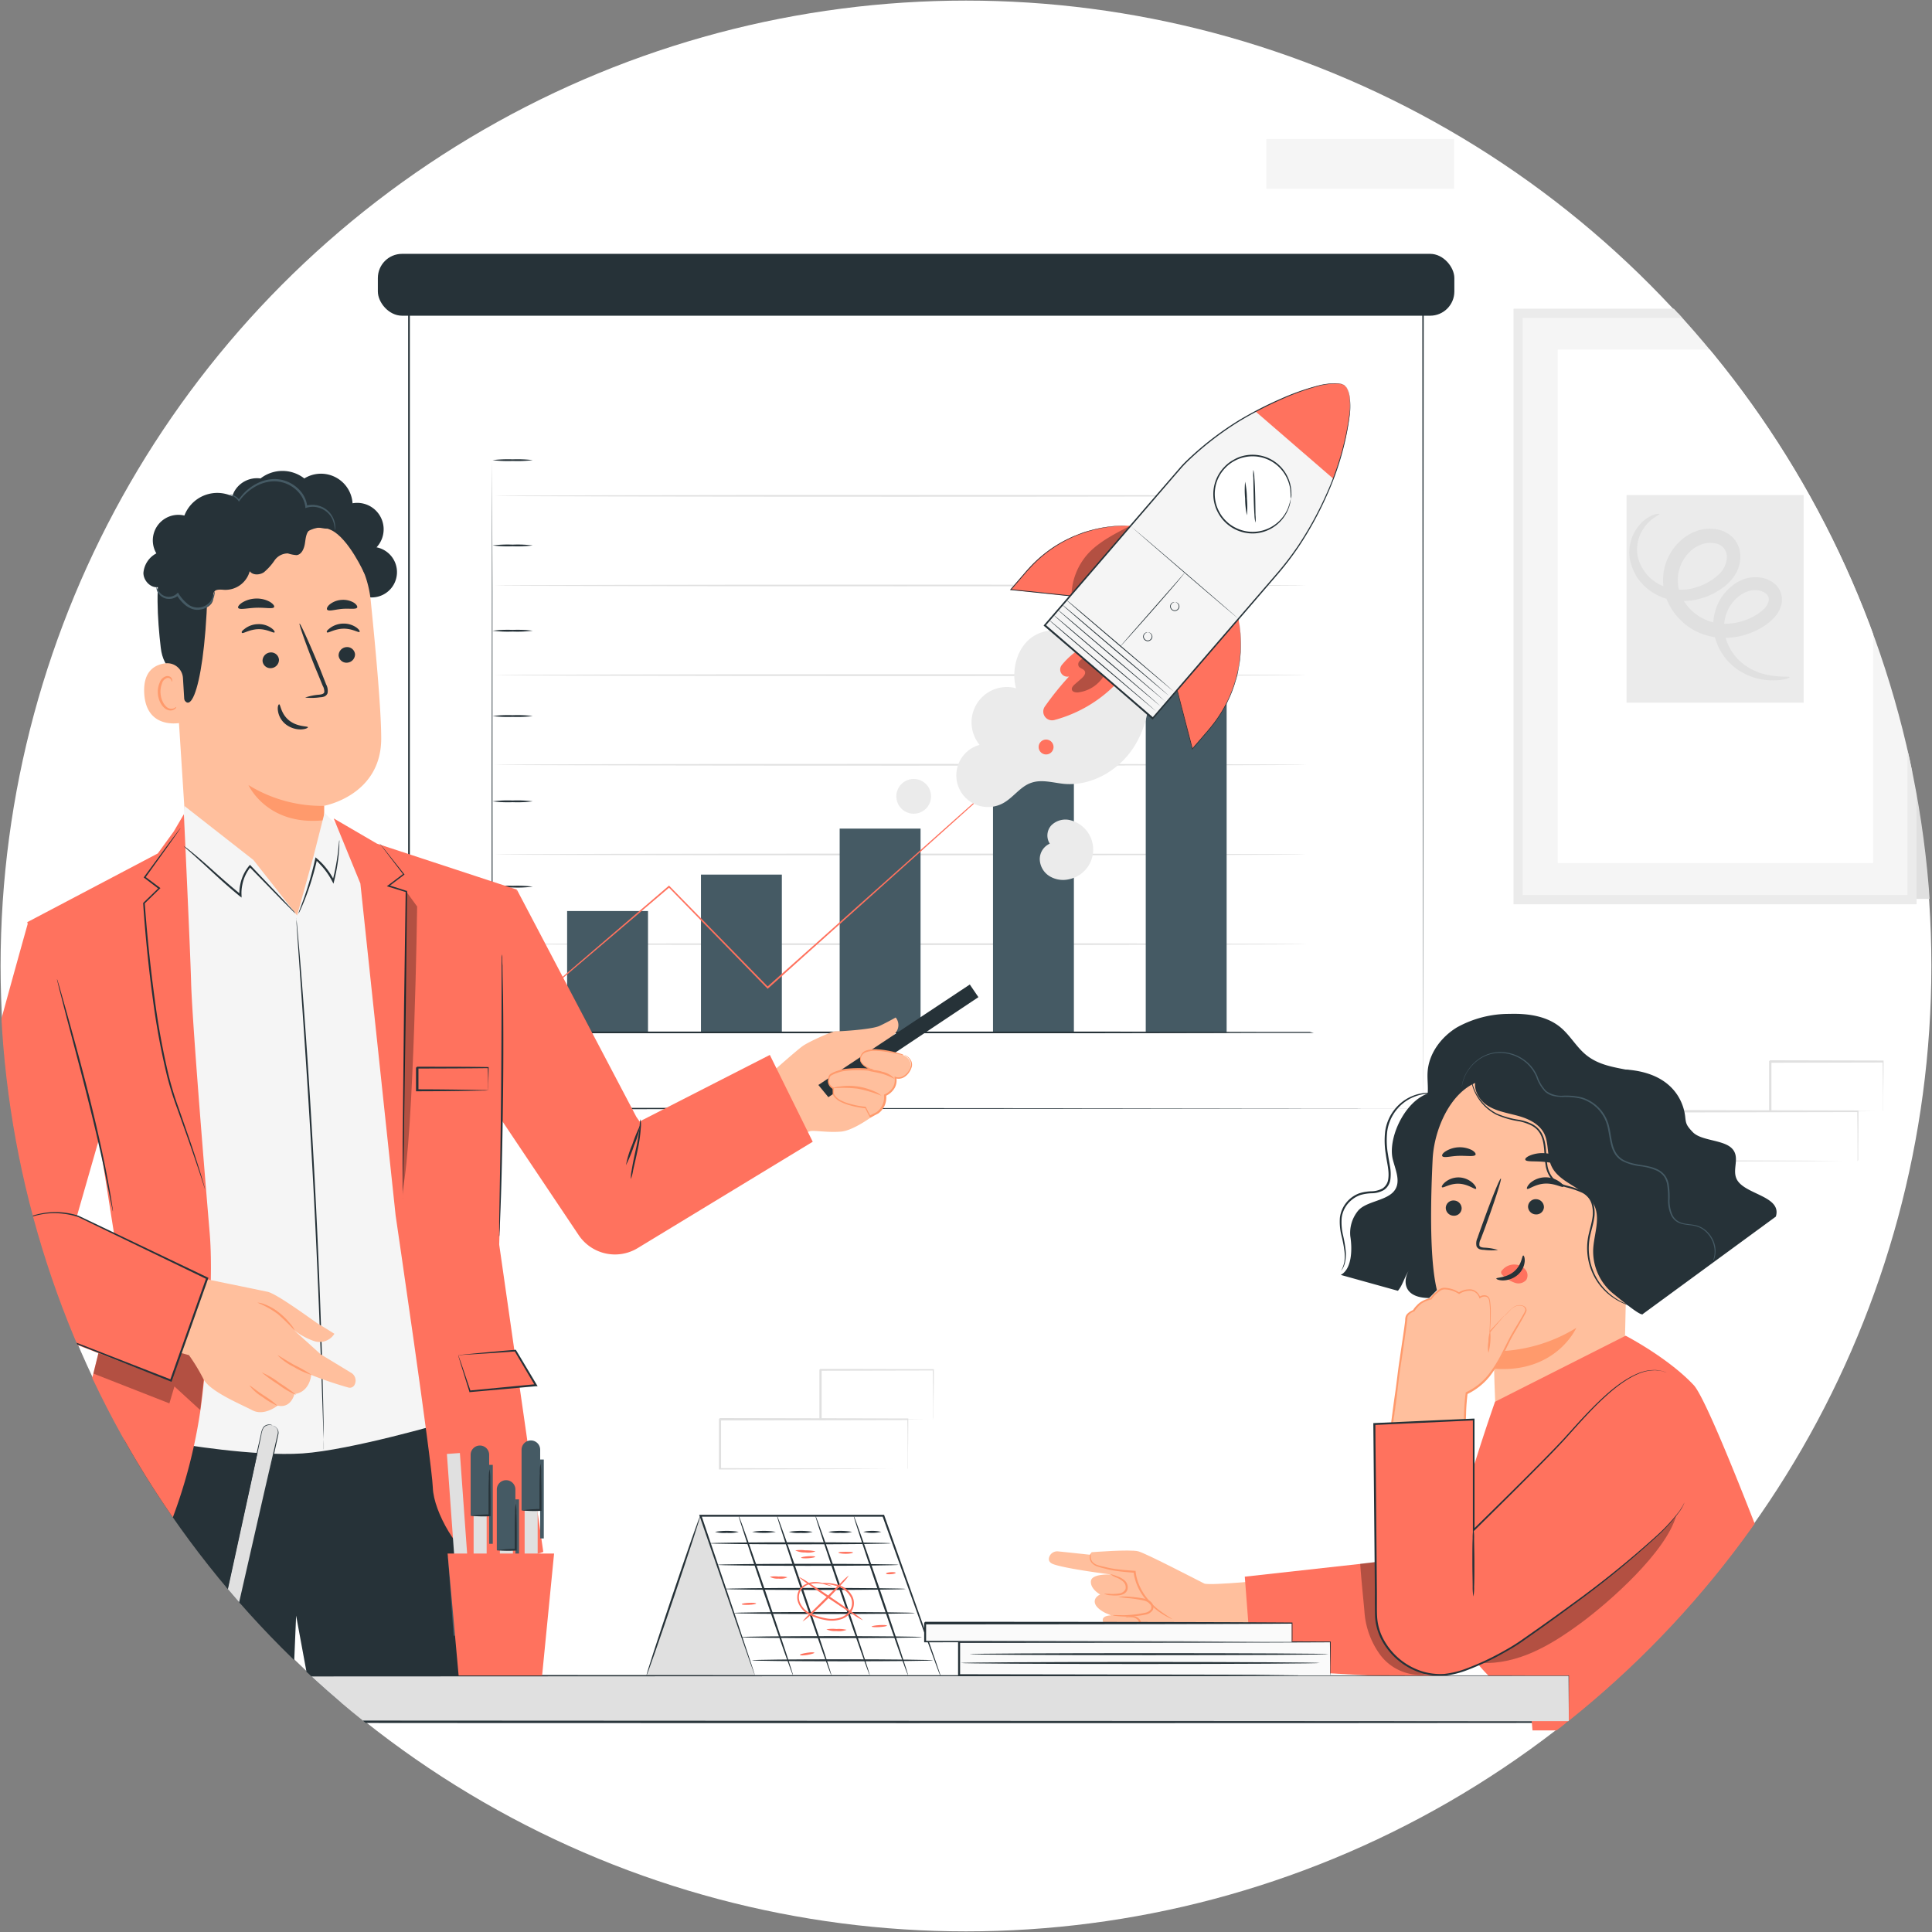 <svg xmlns="http://www.w3.org/2000/svg" xmlns:xlink="http://www.w3.org/1999/xlink" viewBox="0 0 459.77 459.77"><rect x="0" y="0" width="459.77" height="459.77" fill="#808080" stroke="none"/><defs><style>.cls-1{fill:none;}.cls-2{fill:#fff;}.cls-3{clip-path:url(#clip-path);}.cls-4{fill:#e0e0e0;}.cls-5{fill:#f5f5f5;}.cls-6{fill:#ebebeb;}.cls-7{fill:#263238;}.cls-8{fill:#455a64;}.cls-9{fill:#ff725e;}.cls-10,.cls-13{opacity:0.3;}.cls-11{fill:#ffbf9d;}.cls-12{fill:#ff9a6c;}.cls-14{fill:#fafafa;}</style><clipPath id="clip-path"><circle class="cls-1" cx="229.88" cy="229.88" r="229.88"/></clipPath></defs><g id="Desk"><circle class="cls-2" cx="229.88" cy="229.88" r="229.74"/><g class="cls-3"><rect class="cls-4" x="456.02" y="73.47" width="6.53" height="140.45"/><rect class="cls-5" x="361.27" y="74.56" width="93.76" height="139.56" rx="0.09"/><path class="cls-6" d="M456,215.2H360.27a.09.09,0,0,1-.09-.09V73.57a.1.1,0,0,1,.09-.1H456a.11.11,0,0,1,.1.1V215.11A.1.1,0,0,1,456,215.2ZM362.45,213h91.4a.09.09,0,0,0,.09-.09V75.74a.09.09,0,0,0-.09-.09h-91.4a.09.09,0,0,0-.1.09v137.2A.09.09,0,0,0,362.45,213Z"/><rect class="cls-2" x="370.71" y="83.17" width="75.05" height="122.24" rx="0.09"/><rect class="cls-6" x="387.08" y="117.83" width="42.14" height="49.39" rx="0.06"/><path class="cls-4" d="M425.88,161.17c.06.16-2,1.07-6,.61a14.76,14.76,0,0,1-6.73-2.69,13.68,13.68,0,0,1-5.22-8.22,11.81,11.81,0,0,1,4-11.24,10.24,10.24,0,0,1,3-1.77,8.12,8.12,0,0,1,3.79-.44,6.73,6.73,0,0,1,3.79,1.66,4.94,4.94,0,0,1,1.49,4.41,7.12,7.12,0,0,1-2.08,3.79,13.65,13.65,0,0,1-3.17,2.34,17.34,17.34,0,0,1-7.58,2.16,15.07,15.07,0,0,1-8.07-1.83,14.71,14.71,0,0,1-5.94-6.16,12.58,12.58,0,0,1-1.06-8.62,12.79,12.79,0,0,1,4.54-7.1,11.15,11.15,0,0,1,3.81-1.93,9.42,9.42,0,0,1,4.29-.13,7,7,0,0,1,3.89,2.19,6.44,6.44,0,0,1,1.53,4.16,8,8,0,0,1-1,4,10.49,10.49,0,0,1-2.4,2.89,16.31,16.31,0,0,1-6,3.17,15.32,15.32,0,0,1-6.28.48,12.82,12.82,0,0,1-5.46-2.09,11.82,11.82,0,0,1-5.22-8.27,10,10,0,0,1,1.93-7.09,8.53,8.53,0,0,1,3.58-2.86c1-.37,1.54-.36,1.57-.26s-.45.35-1.25.88a9.38,9.38,0,0,0-2.78,3,8.85,8.85,0,0,0-1.14,6.06,10,10,0,0,0,4.64,6.5,11.45,11.45,0,0,0,9.58.91,13.54,13.54,0,0,0,4.79-2.71,5.89,5.89,0,0,0,2.24-4.49,3.24,3.24,0,0,0-2.89-3.19,6.27,6.27,0,0,0-2.75.13,8,8,0,0,0-2.6,1.36A9.51,9.51,0,0,0,399.5,136a9.09,9.09,0,0,0,.81,6.26,11.31,11.31,0,0,0,4.53,4.71,11.69,11.69,0,0,0,6.24,1.45,14.34,14.34,0,0,0,6.13-1.67,10.68,10.68,0,0,0,2.45-1.73,4.1,4.1,0,0,0,1.24-2,1.77,1.77,0,0,0-.5-1.63,3.67,3.67,0,0,0-2-.9,5.18,5.18,0,0,0-2.39.21,7.3,7.3,0,0,0-2.22,1.22,9.13,9.13,0,0,0-2.91,4,9.36,9.36,0,0,0-.49,4.6,11.89,11.89,0,0,0,4,7.11,14.06,14.06,0,0,0,5.77,2.88C423.71,161.28,425.85,160.87,425.88,161.17Z"/><rect class="cls-5" x="26.77" y="20.84" width="44.69" height="11.82"/><path class="cls-4" d="M52.57,45.12a1,1,0,0,1,0-.21V44.3c0-.56,0-1.33,0-2.33,0-2,0-5-.07-8.67l.14.14-44.69.08.22-.22h0v11.8l-.23-.22,31.85.1,9.4.06,2.55,0,.66,0h.24a.67.67,0,0,1-.21,0l-.64,0-2.49,0-9.35.06-32,.1H7.65v-6c0-1,0-2,0-3v-3h0c.46-.46.13-.13.24-.23l44.69.09h.14v.14c0,3.73-.05,6.69-.07,8.75,0,1,0,1.75,0,2.3,0,.24,0,.43,0,.58A1.31,1.31,0,0,1,52.57,45.12Z"/><path class="cls-4" d="M442.05,276.33s0-.07,0-.21v-.61c0-.55,0-1.33,0-2.32,0-2.05,0-5-.07-8.68l.13.14-44.69.09.23-.23h0v6c0,2,0,3.91,0,5.81l-.22-.22,31.85.1,9.4.07,2.54,0h.9s-.06,0-.2,0h-.64l-2.49,0-9.35.07-32,.1h-.22v-.23c0-1.9,0-3.84,0-5.81v-6h0l.23-.23,44.69.09h.14v.14c0,3.74-.06,6.7-.07,8.76,0,1,0,1.75,0,2.29v.59C442.06,276.28,442.06,276.34,442.05,276.33Z"/><path class="cls-4" d="M448.11,264.51s0-.08,0-.22,0-.38,0-.63c0-.58,0-1.37,0-2.37,0-2.07-.05-5-.09-8.6l.16.16-26.85.06c-.2.21.28-.27.23-.22h0v6.07c0,2,0,3.89,0,5.73l-.22-.22,19.21.11,5.6.06,1.51,0,.53,0a2.62,2.62,0,0,1-.48,0l-1.47,0-5.54.06-19.36.11H421v-6c0-1,0-2,0-3v-3.06h0l.23-.23,26.85.06h.17v.17c0,3.64-.07,6.6-.09,8.7,0,1,0,1.76,0,2.33A4.14,4.14,0,0,1,448.11,264.51Z"/><path class="cls-4" d="M216,349.62a1,1,0,0,1,0-.21v-.61c0-.56,0-1.33,0-2.33,0-2,0-5-.08-8.67l.14.14-44.69.09c.1-.11-.23.22.22-.23h0v11.8l-.23-.22,31.85.1,9.4.06,2.55,0,.66,0H216l-.21,0h-.64l-2.49,0-9.35.06-32,.1h-.22v-12h0l.23-.23,44.69.09h.14v.14c0,3.73-.06,6.7-.08,8.76,0,1,0,1.74,0,2.29l0,.58A1.14,1.14,0,0,1,216,349.62Z"/><path class="cls-4" d="M222.07,337.8a1.17,1.17,0,0,1,0-.23c0-.17,0-.37,0-.62l0-2.37c0-2.08-.05-5-.09-8.61l.17.17-26.85.06.22-.22h0v6.08c0,2,0,3.9,0,5.74l-.22-.22,19.21.1,5.6.06,1.51,0,.54,0a2.46,2.46,0,0,1-.49,0l-1.46,0-5.55.06-19.36.1H195v-.22c0-1.84,0-3.76,0-5.74V326h0c-.05,0,.43-.44.23-.23l26.85.06h.16V326c0,3.65-.07,6.61-.09,8.71,0,1,0,1.76,0,2.33A7.51,7.51,0,0,1,222.07,337.8Z"/><rect class="cls-5" x="301.35" y="33.09" width="44.69" height="11.82"/><path class="cls-7" d="M472,409.81c0,.14-114.59.25-255.92.25s-255.94-.11-255.94-.25,114.57-.26,255.94-.26S472,409.67,472,409.81Z"/><rect class="cls-2" x="97.31" y="64.05" width="241.32" height="199.76"/><path class="cls-7" d="M338.63,263.82c0-1.4-.06-79.38-.16-199.77l.16.17-241.3,0h0l.2-.2c0,72.32,0,140.56,0,199.77l-.18-.18,241.32.18L97.31,264h-.18v-.17c0-59.21,0-127.45,0-199.77v-.19h.22l241.3,0h.17v.16C338.7,184.44,338.64,262.43,338.63,263.82Z"/><path class="cls-4" d="M310.89,118c0,.11-43.26.2-96.61.2s-96.63-.09-96.63-.2,43.25-.2,96.63-.2S310.89,117.88,310.89,118Z"/><path class="cls-4" d="M310.89,139.33c0,.11-43.26.19-96.61.19s-96.63-.08-96.63-.19,43.25-.2,96.63-.2S310.89,139.22,310.89,139.33Z"/><path class="cls-4" d="M310.89,160.66c0,.11-43.26.2-96.61.2s-96.63-.09-96.63-.2,43.25-.2,96.63-.2S310.89,160.55,310.89,160.66Z"/><path class="cls-4" d="M310.89,182c0,.11-43.26.2-96.61.2s-96.63-.09-96.63-.2,43.25-.2,96.63-.2S310.89,181.89,310.89,182Z"/><path class="cls-4" d="M310.89,203.34c0,.11-43.26.2-96.61.2s-96.63-.09-96.63-.2,43.25-.2,96.63-.2S310.89,203.23,310.89,203.34Z"/><path class="cls-4" d="M310.89,224.68c0,.11-43.26.2-96.61.2s-96.63-.09-96.63-.2,43.25-.2,96.63-.2S310.89,224.57,310.89,224.68Z"/><rect class="cls-8" x="236.31" y="183.83" width="19.25" height="61.99"/><rect class="cls-8" x="272.66" y="163.35" width="19.25" height="82.46"/><rect class="cls-8" x="134.96" y="216.8" width="19.25" height="29.01"/><rect class="cls-8" x="166.81" y="208.14" width="19.25" height="37.67"/><rect class="cls-8" x="199.82" y="197.19" width="19.25" height="48.63"/><rect class="cls-7" x="89.92" y="60.41" width="256.18" height="14.72" rx="5.76"/><path class="cls-7" d="M312.65,245.81s-.3,0-.89,0l-2.6,0-10,0-36.75.07-121.24,0H117v-.2c0-41.74,0-78.62.07-105.07,0-13.22,0-23.83.06-31.14,0-3.65,0-6.48,0-8.4,0-1,0-1.68,0-2.17s0-.74,0-.74,0,.25,0,.74,0,1.22,0,2.17c0,1.92,0,4.75,0,8.4,0,7.31,0,17.92.06,31.14,0,26.45,0,63.33.06,105.07l-.19-.19h24l121.24,0,36.75.07,10,0,2.6,0Z"/><path class="cls-9" d="M245.32,179s-.1.11-.31.31l-.93.86-3.61,3.27-13.33,12-44.31,39.74-.14.13-.13-.14-1.67-1.7L159.1,211.13h.25l-30.28,25.78c-3.72,3.14-6.68,5.64-8.71,7.37L118,246.23l-.6.5-.21.16a1.83,1.83,0,0,1,.19-.18l.58-.52,2.29-2,8.64-7.45,30.19-25.88.13-.11.12.12,21.81,22.3,1.67,1.71h-.27L227,195.21l13.42-11.93,3.66-3.22.95-.83Z"/><path class="cls-6" d="M273.27,159.3l-23.21-9.25c-7.44.66-9.71,8.66-8.27,13.73a8.41,8.41,0,0,0-8.66,13.48,7.53,7.53,0,1,0,5.56,13.89c2.46-1.33,4.11-4,6.75-4.87,2.47-.86,5.16,0,7.76.26,6.47.59,12.9-3.11,16.48-8.53S274.21,165.72,273.27,159.3Z"/><path class="cls-9" d="M258.42,153.56a18.84,18.84,0,0,0-5.75,4.71,1.7,1.7,0,0,0,1.74,2.71h0a70.42,70.42,0,0,0-5.75,7.14,2.09,2.09,0,0,0,2.24,3.23,32,32,0,0,0,18.31-13.05Z"/><g class="cls-10"><path d="M257.88,156.61a3.26,3.26,0,0,0-1,.74,1.09,1.09,0,0,0-.18,1.19c.31.56,1.17.61,1.46,1.19s-.26,1.26-.77,1.71l-1.62,1.41c-.39.35-.83.82-.67,1.33s.91.65,1.49.59a8.35,8.35,0,0,0,6.38-4.42Z"/></g><path class="cls-9" d="M294.74,147.28a.94.94,0,0,0,0,.16,31.45,31.45,0,0,1-7.12,26.25l-3.91,4.53-3.61-14Z"/><path class="cls-7" d="M294.74,147.28l-.07.09-.21.24-.8.94-3,3.52-10.45,12.2v-.07c1,3.93,2.13,8.24,3.3,12.76l.32,1.24-.16,0L286,175.5c.75-.89,1.52-1.73,2.21-2.61a31.36,31.36,0,0,0,5.7-10.75c.28-.86.46-1.72.66-2.54s.32-1.62.4-2.39a30.73,30.73,0,0,0,.13-7.28c-.06-.86-.19-1.52-.25-2l-.09-.68,0,.17.09.51c.06.44.21,1.1.28,2a30.91,30.91,0,0,1-.07,7.31c-.08.77-.25,1.56-.4,2.4s-.37,1.69-.65,2.56a30.32,30.32,0,0,1-2.18,5.41,31.59,31.59,0,0,1-3.53,5.4c-.69.88-1.46,1.73-2.21,2.61l-2.3,2.67-.11.13,0-.16c-.1-.4-.21-.82-.32-1.24-1.17-4.52-2.28-8.84-3.29-12.77v0l0,0L290.65,152l3-3.47.8-.92.2-.23Z"/><path class="cls-9" d="M269,125.13h-.16a31,31,0,0,0-24.58,10.76l-3.85,4.47,14.19,1.48Z"/><path class="cls-7" d="M269,125.13l-.06.07-.19.24c-.19.21-.45.51-.78.91l-2.95,3.45L254.7,141.89l0,0h0l-12.93-1.35-1.26-.13-.17,0,.11-.13,2.27-2.63c.76-.86,1.47-1.73,2.23-2.54a31.61,31.61,0,0,1,4.76-4.23,30.18,30.18,0,0,1,5-2.91c.81-.4,1.63-.69,2.4-1s1.55-.54,2.29-.73a30.11,30.11,0,0,1,7.12-1.13c.85-.06,1.51,0,1.95,0h.51l.17,0h-.68c-.44,0-1.1,0-1.95.05a30.47,30.47,0,0,0-7.09,1.18c-.74.19-1.48.47-2.27.74s-1.58.61-2.39,1a30.29,30.29,0,0,0-4.93,2.9,31.29,31.29,0,0,0-4.72,4.22c-.76.8-1.47,1.67-2.22,2.53l-2.27,2.64-.06-.15,1.25.13,12.94,1.36-.07,0,10.38-12,3-3.44.8-.92.21-.24Z"/><path class="cls-5" d="M320.13,91.84c-2-1.75-10.3.28-21.35,6.07A69.27,69.27,0,0,0,281.21,111l-32.59,37.8,10,8.59,5.78,5,10,8.58,29.57-34.3a69.27,69.27,0,0,0,7.67-10.8,83.36,83.36,0,0,0,5.72-12c4.34-11.64,4.89-20.26,2.85-22"/><line class="cls-5" x1="253.79" y1="142.82" x2="279.35" y2="164.6"/><path class="cls-7" d="M279.35,164.6s-5.78-4.81-12.84-10.82-12.76-10.92-12.72-11,5.78,4.81,12.84,10.82S279.38,164.56,279.35,164.6Z"/><line class="cls-5" x1="252.69" y1="143.87" x2="278.25" y2="165.65"/><path class="cls-7" d="M278.25,165.65s-5.78-4.81-12.84-10.82-12.76-10.92-12.72-11,5.77,4.81,12.84,10.82S278.28,165.61,278.25,165.65Z"/><line class="cls-5" x1="251.66" y1="145.09" x2="277.23" y2="166.88"/><path class="cls-7" d="M277.23,166.88s-5.78-4.81-12.84-10.83-12.76-10.92-12.73-11,5.78,4.81,12.84,10.83S277.26,166.84,277.23,166.88Z"/><line class="cls-5" x1="250.64" y1="146.32" x2="276.2" y2="168.1"/><path class="cls-7" d="M276.2,168.1s-5.78-4.81-12.83-10.82-12.76-10.92-12.73-11,5.78,4.81,12.84,10.82S276.24,168.06,276.2,168.1Z"/><line class="cls-5" x1="249.62" y1="147.55" x2="275.18" y2="169.33"/><path class="cls-7" d="M275.18,169.33s-5.78-4.81-12.84-10.82-12.75-10.92-12.72-11,5.78,4.81,12.84,10.82S275.21,169.29,275.18,169.33Z"/><path class="cls-7" d="M281.92,136.27l-.13.2a6,6,0,0,1-.41.54c-.36.46-.91,1.12-1.59,1.92-1.36,1.6-3.26,3.79-5.37,6.19s-4.05,4.58-5.45,6.14l-1.67,1.84c-.19.21-.35.37-.46.5a1.11,1.11,0,0,1-.17.16s0-.07.14-.19l.43-.51,1.63-1.88,5.41-6.17,5.42-6.17,1.63-1.87c.19-.23.35-.39.43-.52A1.22,1.22,0,0,1,281.92,136.27Z"/><path class="cls-7" d="M294.74,147.28s-5.77-4.85-12.8-10.91-12.73-11-12.69-11,5.76,4.85,12.8,10.91S294.77,147.24,294.74,147.28Z"/><path class="cls-7" d="M273.23,150.51a.53.53,0,0,1,.25,0,1,1,0,0,1,.56.41,1,1,0,0,1,.11,1,1.14,1.14,0,0,1-1.06.67,1.16,1.16,0,0,1-1-.77,1,1,0,0,1,.21-1,1.09,1.09,0,0,1,.6-.36c.16,0,.25,0,.25,0s-.09,0-.24.07a1,1,0,0,0-.51.37.88.88,0,0,0-.15.87,1,1,0,0,0,.85.65,1,1,0,0,0,.9-.56.92.92,0,0,0-.06-.89,1.12,1.12,0,0,0-.48-.42C273.32,150.54,273.23,150.53,273.23,150.51Z"/><path class="cls-7" d="M279.66,143.33s.1,0,.26,0a1.12,1.12,0,0,1,.56.41,1,1,0,0,1,.1,1,1.13,1.13,0,0,1-1.06.67,1.15,1.15,0,0,1-1-.77,1,1,0,0,1,.2-1,1.09,1.09,0,0,1,.6-.36c.17,0,.26,0,.26,0s-.09,0-.24.07a1,1,0,0,0-.52.37.88.88,0,0,0-.15.87.94.94,0,0,0,1.76.09.9.9,0,0,0-.07-.89,1.07,1.07,0,0,0-.48-.42C279.75,143.35,279.66,143.34,279.66,143.33Z"/><g class="cls-10"><path d="M255,141.4s9.71-10.76,14-16.27c-3.27,1.65-7,3.56-9.6,6.13A15.3,15.3,0,0,0,255,141.4Z"/></g><path class="cls-9" d="M248.88,176a1.77,1.77,0,1,0,.13,0"/><circle class="cls-2" cx="298.04" cy="117.57" r="9.16" transform="translate(-7.97 212.46) rotate(-38.76)"/><path class="cls-7" d="M307.13,118.71a18.91,18.91,0,0,0-.08-2.25,9.14,9.14,0,0,0-2.7-5.33,9,9,0,0,0-8.29-2.31,8.59,8.59,0,0,0-2.4.93,8.46,8.46,0,0,0-2.12,1.66,8.92,8.92,0,0,0-1.32,10.51,8.46,8.46,0,0,0,1.64,2.13,8.25,8.25,0,0,0,2.1,1.5,9,9,0,0,0,4.63,1,8.93,8.93,0,0,0,4-1.18,9.16,9.16,0,0,0,3.94-4.5,18.1,18.1,0,0,0,.63-2.15,4.17,4.17,0,0,1-.06.58,3.91,3.91,0,0,1-.14.7,6.86,6.86,0,0,1-.29.93,9.23,9.23,0,0,1-8,6,9.33,9.33,0,0,1-4.82-1,9.32,9.32,0,0,1-3.91-3.77,9.29,9.29,0,0,1,1.38-11,8.67,8.67,0,0,1,2.21-1.72,8.85,8.85,0,0,1,2.51-1,9.41,9.41,0,0,1,4.91.23,9.21,9.21,0,0,1,6.31,7.75,5.73,5.73,0,0,1,.05,1,3.72,3.72,0,0,1,0,.71A3.93,3.93,0,0,1,307.13,118.71Z"/><path class="cls-9" d="M320.13,91.84c-2-1.75-10.3.28-21.35,6.07l18.5,16c4.34-11.64,4.89-20.26,2.85-22"/><path class="cls-7" d="M320.13,91.84l.33.35a4.38,4.38,0,0,1,.56,1.28,16.62,16.62,0,0,1,.18,5.37A67.6,67.6,0,0,1,315.72,118,81.93,81.93,0,0,1,309,130.21a70.51,70.51,0,0,1-4.73,6.22l-5.41,6.3-24.42,28.36-.13.15-.15-.13L261.34,160,248.5,149l-.15-.13.12-.15,24.47-28.34,5.43-6.28,2.59-3c.88-1,1.81-1.85,2.74-2.71A73.77,73.77,0,0,1,294.84,100,89.58,89.58,0,0,1,305,94.8a56.81,56.81,0,0,1,8.07-2.88,16.52,16.52,0,0,1,5.32-.69,6.21,6.21,0,0,1,.8.14,3.56,3.56,0,0,1,.55.21l.39.26s-.14-.07-.4-.23-.34-.11-.55-.19-.5-.07-.79-.12a17.14,17.14,0,0,0-5.29.76,57.34,57.34,0,0,0-8,2.93A88.15,88.15,0,0,0,295,100.22a73.64,73.64,0,0,0-11.07,8.36c-.92.85-1.85,1.73-2.71,2.69l-2.59,3-5.41,6.29-24.43,28.37,0-.28,12.85,11.08,12.85,11.07-.28,0c8.76-10.16,17-19.71,24.46-28.34l5.42-6.28a71.9,71.9,0,0,0,4.72-6.18,82.53,82.53,0,0,0,6.71-12.15,67.87,67.87,0,0,0,5.57-19.07,16.56,16.56,0,0,0-.1-5.33,4.67,4.67,0,0,0-.52-1.28C320.23,92,320.13,91.84,320.13,91.84Z"/><path class="cls-7" d="M298.78,124.38a8,8,0,0,1-.25-1.84c-.09-1.13-.15-2.7-.19-4.44s-.06-3.16-.08-4.44a11.54,11.54,0,0,1,0-1.85,7.34,7.34,0,0,1,.25,1.83c.09,1.14.16,2.71.2,4.45s.05,3.16.07,4.44A9.21,9.21,0,0,1,298.78,124.38Z"/><path class="cls-7" d="M296.73,122.63a20.32,20.32,0,0,1-.42-4,21.17,21.17,0,0,1,0-4,20.74,20.74,0,0,1,.43,4A20.71,20.71,0,0,1,296.73,122.63Z"/><path class="cls-6" d="M255,195.27a4.73,4.73,0,0,0-4.87,1.21,3.6,3.6,0,0,0-.31,4.29,4.05,4.05,0,0,0-2.38,3.79,4.9,4.9,0,0,0,2.31,3.94,6.22,6.22,0,0,0,4.58.76,7.22,7.22,0,0,0,.67-14Z"/><path class="cls-6" d="M221.57,189.5a4.13,4.13,0,1,1-4.13-4.12A4.13,4.13,0,0,1,221.57,189.5Z"/><path class="cls-7" d="M126.78,109.5a28.79,28.79,0,0,1-4.78.2,28.79,28.79,0,0,1-4.78-.2,31,31,0,0,1,4.78-.19A31,31,0,0,1,126.78,109.5Z"/><path class="cls-7" d="M126.78,129.8a28.79,28.79,0,0,1-4.78.2,28.79,28.79,0,0,1-4.78-.2,29.52,29.52,0,0,1,4.78-.19A29.52,29.52,0,0,1,126.78,129.8Z"/><path class="cls-7" d="M126.78,150.1a28.79,28.79,0,0,1-4.78.2,28.79,28.79,0,0,1-4.78-.2,28.79,28.79,0,0,1,4.78-.2A28.79,28.79,0,0,1,126.78,150.1Z"/><path class="cls-7" d="M126.78,170.4a28.79,28.79,0,0,1-4.78.2,28.79,28.79,0,0,1-4.78-.2,28.79,28.79,0,0,1,4.78-.2A28.79,28.79,0,0,1,126.78,170.4Z"/><path class="cls-7" d="M126.78,190.7a28.79,28.79,0,0,1-4.78.2,28.79,28.79,0,0,1-4.78-.2,28.79,28.79,0,0,1,4.78-.2A28.79,28.79,0,0,1,126.78,190.7Z"/><path class="cls-7" d="M126.78,211a28.79,28.79,0,0,1-4.78.2,28.79,28.79,0,0,1-4.78-.2,28.79,28.79,0,0,1,4.78-.2A28.79,28.79,0,0,1,126.78,211Z"/><path class="cls-7" d="M341.47,259.86c-6.52.62-11.41,10.73-10,16.12.67,2.62,2.09,5.57.09,7.69s-6.46,2.27-8.34,4.42a8.33,8.33,0,0,0-1.88,6.1c.53,3.33.31,7.83-2.27,9.21l13.6,3.78c1.26-1.48,1.65-3.7,2.92-5.19-1.46,1.57-2.6,6.85,4.53,6.91l4.13-4.21c12.28,2.22,25.23,5.15,34.48-.79"/><path class="cls-7" d="M405,284.4c-1.05-2.45-2.65-4.66-3.44-7.2-1.7-5.47.44-12-2.72-16.76-2.26-3.4-6.52-4.77-10.5-5.61s-7.77-1.23-10.92-3.81c-2.31-1.89-3.78-4.66-6.09-6.56-3.28-2.71-7.82-3.31-12.08-3.18a25.54,25.54,0,0,0-12.56,3.23c-3.73,2.28-6.65,6.18-6.95,10.54-.15,2.13.31,4.3-.17,6.38-.52,2.28-2.11,4.17-3,6.34a11.21,11.21,0,0,0,4,13.13L374,316.71c6.48,1.8,12.77-6.74,17.19-11.81S407.66,290.58,405,284.4Z"/><path class="cls-11" d="M340.93,275.93c.43-8.86,6.13-19.81,15-19l27.65,6.56a4.59,4.59,0,0,1,4.25,5l-1.5,66.72.19,0s-6,18.85-24.26,13.43c-3.63-1.08-5.14.28-5.93-3.77h0c-.79-.25,0,0,0-.48-.3-5-.68-15.28-.68-15.28h0c-.14-5.37-.18-7.57-.18-7.52s-11.34-1.71-13.9-16.43C340.26,297.82,340.45,285.78,340.93,275.93Z"/><path class="cls-7" d="M363.64,287.13A1.89,1.89,0,0,0,365.5,289a1.8,1.8,0,0,0,1.92-1.73,1.9,1.9,0,0,0-1.85-1.89A1.82,1.82,0,0,0,363.64,287.13Z"/><path class="cls-7" d="M344.06,287.43a1.89,1.89,0,0,0,1.85,1.88,1.81,1.81,0,0,0,1.93-1.73,1.9,1.9,0,0,0-1.85-1.89A1.81,1.81,0,0,0,344.06,287.43Z"/><path class="cls-7" d="M343.15,282.52c.24.33,1.89-.94,4.11-.82s3.76,1.49,4,1.19c.13-.13-.1-.71-.77-1.35a5.12,5.12,0,0,0-3.19-1.34,5,5,0,0,0-3.29,1.05C343.3,281.82,343,282.38,343.15,282.52Z"/><path class="cls-7" d="M363.4,282.9c.28.3,1.89-1.11,4.25-1.23s4.16,1.07,4.4.74c.12-.14-.18-.68-1-1.23a5.69,5.69,0,0,0-3.54-1,5.55,5.55,0,0,0-3.37,1.36C363.48,282.2,363.26,282.77,363.4,282.9Z"/><path class="cls-7" d="M356.49,297.46a13.16,13.16,0,0,0-3.32-.55c-.52-.05-1-.14-1.11-.5a2.58,2.58,0,0,1,.33-1.54c.47-1.27,1-2.6,1.48-4,2.05-5.67,3.53-10.33,3.3-10.41s-2.08,4.45-4.13,10.12c-.5,1.4-1,2.73-1.42,4a3,3,0,0,0-.24,2,1.3,1.3,0,0,0,.87.74,3.3,3.3,0,0,0,.88.11A13.91,13.91,0,0,0,356.49,297.46Z"/><path class="cls-12" d="M355.43,321.58A37.5,37.5,0,0,0,375.12,316s-4.8,10.88-19.6,9.72Z"/><path class="cls-9" d="M357.42,302.36a3.69,3.69,0,0,1,3.27-1.42,3.36,3.36,0,0,1,2.33,1.21,2.12,2.12,0,0,1,.2,2.43,2.47,2.47,0,0,1-2.66.71,7.8,7.8,0,0,1-2.63-1.51,2.4,2.4,0,0,1-.59-.6.7.7,0,0,1,0-.76"/><path class="cls-7" d="M362.5,298.78c-.33,0-.3,2.2-2.17,3.79s-4.23,1.39-4.24,1.7c0,.14.53.42,1.53.44a5.52,5.52,0,0,0,3.54-1.3,4.79,4.79,0,0,0,1.68-3.18C362.91,299.31,362.65,298.77,362.5,298.78Z"/><path class="cls-7" d="M363,276c.21.55,2.24.26,4.63.51s4.34.88,4.65.38c.14-.24-.21-.76-1-1.28a7.64,7.64,0,0,0-3.45-1.16,7.88,7.88,0,0,0-3.61.48C363.3,275.29,362.87,275.73,363,276Z"/><path class="cls-7" d="M343.25,275.16c.41.46,2-.05,3.94-.1s3.56.26,3.93-.23c.16-.24-.1-.69-.82-1.12A6.42,6.42,0,0,0,344,274C343.28,274.46,343.06,274.94,343.25,275.16Z"/><path class="cls-7" d="M413.48,280.94c-1.58-2.46.89-5.52-1.41-7.73-2.11-2-7.23-1.72-9.22-3.78-1.55-1.62-1.64-2.06-1.81-3.67-.21-2-1.74-10.43-14.25-11.24l-1.15,7.83c-.8-.31-1.62-.56-2.43-.79a135.42,135.42,0,0,0-31.8-5.07c-1.12,2.3.37,5.16,2.51,6.56s4.77,1.8,7.24,2.47,5,1.83,6.24,4.09.67,5.46,1.82,7.92c2,4.25,8.24,5.1,10.2,9.36,1.48,3.22-.12,6.94-.28,10.48A13,13,0,0,0,384,307.93c2.48,2,6.73,5.54,7,4.74l31.61-23.15C424.08,284.73,415.64,284.32,413.48,280.94Z"/><path class="cls-7" d="M389.59,311.08a10.65,10.65,0,0,1-2.92-.77,14.33,14.33,0,0,1-6.41-5.07,14.53,14.53,0,0,1-2.12-11.79c.26-1.13.6-2.25.79-3.42a7.81,7.81,0,0,0-.16-3.53,4.38,4.38,0,0,0-2.29-2.67,21.57,21.57,0,0,0-3.66-1.25,7.7,7.7,0,0,1-3.5-1.92,6.56,6.56,0,0,1-1.53-3.57c-.38-2.49-.13-5-1.13-7l-.18-.36-.24-.34a4.31,4.31,0,0,0-.51-.62,5.51,5.51,0,0,0-1.28-.93,11.82,11.82,0,0,0-2.94-1,20.69,20.69,0,0,1-5.47-1.59,11.63,11.63,0,0,1-3.63-3,11.84,11.84,0,0,1-1.76-3.08,10.46,10.46,0,0,1-.56-2.17,3.83,3.83,0,0,1-.06-.78,15.14,15.14,0,0,0,.8,2.88,11.5,11.5,0,0,0,1.79,3A11.36,11.36,0,0,0,356.2,265a20.7,20.7,0,0,0,5.4,1.5,11.52,11.52,0,0,1,3,1,5.79,5.79,0,0,1,1.39,1,5.27,5.27,0,0,1,.57.68l.25.36.21.4c1.07,2.18.81,4.71,1.19,7.12a6.19,6.19,0,0,0,1.41,3.32,7.26,7.26,0,0,0,3.3,1.78,21.76,21.76,0,0,1,3.74,1.29,5.53,5.53,0,0,1,1.58,1.22,4.8,4.8,0,0,1,.94,1.73,8.06,8.06,0,0,1,.16,3.74c-.2,1.21-.55,2.34-.81,3.45a14.28,14.28,0,0,0,2,11.49,14.52,14.52,0,0,0,6.2,5.1,16.89,16.89,0,0,0,2.1.73A5.93,5.93,0,0,1,389.59,311.08Z"/><path class="cls-7" d="M343,260.48a21.33,21.33,0,0,0-2.27-.24,10.66,10.66,0,0,0-5.87,1.62,10.47,10.47,0,0,0-4.74,7.43,18.94,18.94,0,0,0,.18,5.39c.14.94.32,1.88.48,2.85a10.32,10.32,0,0,1,.11,3.05,3.6,3.6,0,0,1-1.59,2.64,6.07,6.07,0,0,1-2.88.75,10.52,10.52,0,0,0-2.7.42,6.69,6.69,0,0,0-2.22,1.31,6.5,6.5,0,0,0-2.21,4.14,13.51,13.51,0,0,0,.35,4.23,30.93,30.93,0,0,1,.6,3.52,9.58,9.58,0,0,1-.13,2.71,5.45,5.45,0,0,1-.6,1.61,3.76,3.76,0,0,1-.25.37c-.06.08-.09.12-.1.12a7.47,7.47,0,0,0,.77-2.13,9.54,9.54,0,0,0,0-2.65,30,30,0,0,0-.67-3.48,13.66,13.66,0,0,1-.4-4.34,7.13,7.13,0,0,1,4.67-5.84,10.72,10.72,0,0,1,2.81-.46,5.75,5.75,0,0,0,2.67-.68,3.16,3.16,0,0,0,1.37-2.31c.26-1.94-.35-3.88-.58-5.76a19.42,19.42,0,0,1-.16-5.52,10.76,10.76,0,0,1,5-7.66,10.5,10.5,0,0,1,6.05-1.51,9.49,9.49,0,0,1,1.7.24A3.18,3.18,0,0,1,343,260.48Z"/><path class="cls-8" d="M407.69,299.94a1.35,1.35,0,0,1,.06-.23,3.18,3.18,0,0,0,.18-.68,5.9,5.9,0,0,0-.09-2.68,6.58,6.58,0,0,0-2.26-3.53,5.62,5.62,0,0,0-2.38-1.1c-.93-.19-1.95-.2-3-.48a4,4,0,0,1-1.49-.73,3.89,3.89,0,0,1-1.06-1.37,8.44,8.44,0,0,1-.69-3.56,19.77,19.77,0,0,0-.24-3.82A5,5,0,0,0,396,280a4.67,4.67,0,0,0-1.51-1.31,13,13,0,0,0-4.07-1.14,12.84,12.84,0,0,1-4.33-1.25,5.06,5.06,0,0,1-1.73-1.59,7.22,7.22,0,0,1-.94-2.19c-.42-1.54-.54-3.14-.95-4.69a9.15,9.15,0,0,0-6.2-6.36,16,16,0,0,0-4.41-.41,10.65,10.65,0,0,1-2.19-.24,4.6,4.6,0,0,1-1.95-1,9.47,9.47,0,0,1-2.11-3.53,9.28,9.28,0,0,0-2.14-3.11,9.66,9.66,0,0,0-6.17-2.61,8.73,8.73,0,0,0-5.33,1.56,10.24,10.24,0,0,0-2.9,3.11,9.62,9.62,0,0,0-1,2.51c-.09.3-.1.54-.14.69s-.05.24-.05.24a5.91,5.91,0,0,1,.14-.94,8.41,8.41,0,0,1,1-2.55,10,10,0,0,1,2.91-3.19,8.83,8.83,0,0,1,5.43-1.64,9.82,9.82,0,0,1,6.33,2.64,9.31,9.31,0,0,1,2.21,3.19,9.37,9.37,0,0,0,2.05,3.43,6.09,6.09,0,0,0,4,1.13,16.07,16.07,0,0,1,4.49.41,9.46,9.46,0,0,1,6.41,6.57c.42,1.58.54,3.18.94,4.69a7.41,7.41,0,0,0,.9,2.1,5,5,0,0,0,1.63,1.5c2.65,1.46,5.85,1,8.4,2.4a5,5,0,0,1,1.59,1.4,5.26,5.26,0,0,1,.79,1.9,18.94,18.94,0,0,1,.22,3.87,8.5,8.5,0,0,0,.65,3.46,3.71,3.71,0,0,0,1,1.3,3.77,3.77,0,0,0,1.4.7c1,.27,2,.29,3,.49a5.75,5.75,0,0,1,2.45,1.16,6.74,6.74,0,0,1,2.28,3.63,5.89,5.89,0,0,1,0,2.72,3.49,3.49,0,0,1-.21.68Z"/><path class="cls-9" d="M364.7,411.79h71.85l-6.31-15.73s-22.52-61.46-27.18-66.44c-6.11-6.52-16.19-11.75-16.19-11.75l-31.09,15.71s-9,25.6-10.22,35.69c-.28,2.36-.44,4.79-.49,7.24a30.57,30.57,0,0,0,19.08,28.76h0Z"/><path class="cls-11" d="M358,313.19,354.58,317s.54-7.29-.34-8.17-2,0-2,0a2.66,2.66,0,0,0-1.89-1.75,4.9,4.9,0,0,0-3.06.73s-2.92-1.85-4.52-.78a7.14,7.14,0,0,0-2.19,2.09,7.12,7.12,0,0,0-2.92,1.46,5.24,5.24,0,0,0-1.16,1.41s-1.75.63-1.75,1.8-1.9,12.83-2.33,17.2-1.46,11.14-1.46,11.14l17.6-.31s.25-9.1.57-10.19a15,15,0,0,0,5.35-4.23c2.48-3.06,4.35-7.72,5.68-10a62.37,62.37,0,0,0,3.09-5.51c0-1.05-1.17-1.37-2.18-1.12S358.87,312.4,358,313.19Z"/><path class="cls-12" d="M358,313.19a4.58,4.58,0,0,1,.39-.43c.26-.27.63-.7,1.18-1.2a4.37,4.37,0,0,1,1-.72,2.65,2.65,0,0,1,1.5-.21,1.63,1.63,0,0,1,.8.35,1.12,1.12,0,0,1,.41.85,2.83,2.83,0,0,1-.38.92c-.15.29-.31.59-.48.89-.67,1.2-1.44,2.52-2.28,3.95s-1.54,3.07-2.43,4.78a30.12,30.12,0,0,1-3.23,5.21,15.54,15.54,0,0,1-5.35,4.21l.12-.14a46.38,46.38,0,0,0-.36,4.89c-.06,1.71-.12,3.46-.19,5.25V342h-.22l-17.59.32h-.28l0-.28.41-3.19c.33-2.5.65-5,1-7.39s.6-4.82.94-7.14.67-4.59,1-6.8c.15-1.1.32-2.19.44-3.26,0-.28,0-.48.08-.83a1.71,1.71,0,0,1,.44-.79,4,4,0,0,1,1.42-.9l-.13.13a5,5,0,0,1,.85-1.11,5.31,5.31,0,0,1,1-.89,8.07,8.07,0,0,1,2.38-1l-.13.09a6.94,6.94,0,0,1,1.45-1.55,9.83,9.83,0,0,1,.83-.61,2.33,2.33,0,0,1,1-.34,6.66,6.66,0,0,1,3.69,1.14h-.19a4.85,4.85,0,0,1,3-.76,2.73,2.73,0,0,1,2.16,1.89l-.24-.08a1.93,1.93,0,0,1,1.64-.35,1.18,1.18,0,0,1,.68.5,1.06,1.06,0,0,1,.17.38,2.62,2.62,0,0,1,.09.38,17.21,17.21,0,0,1,.18,2.8c0,1.76-.1,3.29-.19,4.59l-.17-.08,2.59-2.77.67-.71a1.83,1.83,0,0,1,.25-.23,2.49,2.49,0,0,1-.21.27l-.64.74L354.65,317l-.18.2,0-.27c.07-1.29.14-2.82.12-4.57a16.5,16.5,0,0,0-.2-2.75,1.93,1.93,0,0,0-.22-.64.91.91,0,0,0-.53-.38,1.63,1.63,0,0,0-1.36.31l-.18.12-.07-.2a2.42,2.42,0,0,0-1.91-1.65,4.62,4.62,0,0,0-2.8.73l-.09.06-.1-.06a6.31,6.31,0,0,0-3.46-1.05,1.89,1.89,0,0,0-.84.27,9,9,0,0,0-.79.59,6.57,6.57,0,0,0-1.34,1.45l-.05.08-.08,0a7.65,7.65,0,0,0-2.25.95,7.19,7.19,0,0,0-1.68,1.8l-.05.09-.08,0a3.53,3.53,0,0,0-1.24.8,1.31,1.31,0,0,0-.34.59c0,.18,0,.52-.07.78-.12,1.08-.27,2.17-.43,3.27-.32,2.21-.64,4.48-1,6.8s-.66,4.7-.93,7.13-.64,4.9-1,7.4c-.15,1.1-.29,2.19-.42,3.2l-.24-.27,17.59-.3-.22.22c.07-1.79.14-3.55.2-5.26a45.2,45.2,0,0,1,.4-5v-.09l.11-.05a14.9,14.9,0,0,0,5.21-4.07,29.44,29.44,0,0,0,3.23-5.12c.89-1.69,1.64-3.32,2.48-4.77s1.64-2.73,2.32-3.92l.49-.87a3.06,3.06,0,0,0,.36-.81,1.09,1.09,0,0,0-1-1,2.4,2.4,0,0,0-1.4.17,4.52,4.52,0,0,0-1,.66C358.59,312.64,358.05,313.23,358,313.19Z"/><g class="cls-10"><path d="M358.69,390.11l-6.31,5.66c8.91.3,16.46-4.11,23.65-9.39s20.48-17.13,22.88-25.72C386.9,367.38,369.09,381.1,358.69,390.11Z"/></g><path class="cls-11" d="M267.22,370.85c-.16,0-12.25-1.36-15.37-1.65a2,2,0,0,0-2.16,1.34c-.21.63-.09,1.31,1,1.71,3.11,1.12,13.92,2.47,13.92,2.47s-4.82-.35-5,1.55,2.21,3.18,2.21,3.18-1.61.66-1.25,2.06,2.63,2.4,2.63,2.4l1.22.51s-2,0-2,1.1a2.7,2.7,0,0,0,2.17,2.36c1.07.24,6,1.27,6,1.27l3.62-8.67-2.76-8.28Z"/><path class="cls-11" d="M303.69,375.84s-15.89,1.59-17.11,1-13.76-7.14-15.69-7.66-11.1.21-11.1.21-2,2.11,2.42,3.45c4.55,1.39,7.13.86,6.55,1.09l-1.09,14.66s7.78,3.09,11.34,2.84L284,390l22.58,4Z"/><path class="cls-11" d="M264.22,374.58a19.58,19.58,0,0,0,1.87.82,3.87,3.87,0,0,1,1.64,1.17,1.82,1.82,0,0,1,.23,1.92,2.53,2.53,0,0,1-2.12,1,10.9,10.9,0,0,1-3.12-.21"/><path class="cls-12" d="M262.72,379.27a14.28,14.28,0,0,1,1.7.06,12.18,12.18,0,0,0,1.82-.11,1.88,1.88,0,0,0,1.6-1.05,1.83,1.83,0,0,0-.6-1.82,5.77,5.77,0,0,0-1.52-.92,4.28,4.28,0,0,1-1.5-.85,13.26,13.26,0,0,1,1.63.53,5.18,5.18,0,0,1,1.69.92,2.22,2.22,0,0,1,.76,2.28,1.77,1.77,0,0,1-.87,1,3.39,3.39,0,0,1-1.13.34,9.37,9.37,0,0,1-1.9,0A4.06,4.06,0,0,1,262.72,379.27Z"/><path class="cls-11" d="M264.8,384.42a24.28,24.28,0,0,0,7.51-.33c.76-.15,1.64-.44,1.88-1.18a1.54,1.54,0,0,0-.61-1.63,4,4,0,0,0-1.72-.66,40.79,40.79,0,0,0-5.73-.61"/><path class="cls-12" d="M266.13,380a14,14,0,0,1,2.84,0,25.89,25.89,0,0,1,3.08.39,3.79,3.79,0,0,1,1.76.74,2,2,0,0,1,.6.89,1.43,1.43,0,0,1-.09,1.14,2.57,2.57,0,0,1-1.78,1.09c-.63.13-1.24.22-1.82.29a23.49,23.49,0,0,1-3.09.16,20.46,20.46,0,0,1-2.08-.15,2.13,2.13,0,0,1-.75-.17c0-.07,1.08,0,2.82,0a26.69,26.69,0,0,0,3.05-.26c.56-.08,1.16-.18,1.76-.31a2.14,2.14,0,0,0,1.47-.85,1.24,1.24,0,0,0-.4-1.46,3.42,3.42,0,0,0-1.55-.66c-1.11-.24-2.14-.38-3-.48A21.14,21.14,0,0,1,266.13,380Z"/><path class="cls-11" d="M267.81,384.8a6.86,6.86,0,0,1,1.56-.14,2.26,2.26,0,0,1,1.43.56,1.41,1.41,0,0,1,.41,1.43,2,2,0,0,1-1.3,1,12.73,12.73,0,0,1-4.57.41"/><path class="cls-12" d="M265.34,388.09A6.11,6.11,0,0,1,267,388a13.29,13.29,0,0,0,1.71-.19,4.94,4.94,0,0,0,1.9-.68,1,1,0,0,0,.46-.75,1.2,1.2,0,0,0-.25-.81,2,2,0,0,0-1.38-.69c-.95-.08-1.58.06-1.59,0a3.19,3.19,0,0,1,1.62-.31,2.32,2.32,0,0,1,1.7.76,1.62,1.62,0,0,1,.37,1.12,1.52,1.52,0,0,1-.64,1.1,5.07,5.07,0,0,1-2.12.73,10.31,10.31,0,0,1-1.78.08A4.79,4.79,0,0,1,265.34,388.09Z"/><path class="cls-12" d="M259.58,369.7c.05,0-.05.36,0,1a2.07,2.07,0,0,0,.42,1,2.78,2.78,0,0,0,1.22.76c.53.18,1.14.3,1.8.45a20.47,20.47,0,0,0,2.1.43c1.5.22,3.18.36,4.95.48l.18,0,0,.2c.06.36.09.75.19,1.13a12.81,12.81,0,0,0,2.22,4.77,17.4,17.4,0,0,0,3,3.12,39.58,39.58,0,0,0,3.35,2.27,4,4,0,0,1-1-.42,16.77,16.77,0,0,1-5.71-4.71,12.67,12.67,0,0,1-2.33-4.93c-.11-.4-.14-.81-.21-1.18l.22.21c-1.78-.13-3.46-.29-5-.54a16.62,16.62,0,0,1-2.12-.48,14,14,0,0,1-1.82-.52,2.84,2.84,0,0,1-1.31-.91,2,2,0,0,1-.39-1.14,2.31,2.31,0,0,1,.09-.74C259.54,369.78,259.56,369.7,259.58,369.7Z"/><polygon class="cls-9" points="334.15 371.01 296.23 375.21 297.91 397.16 343.74 399.74 334.15 371.01"/><g class="cls-10"><path d="M341.56,393q-1.57-5.92-3.13-11.86a16,16,0,0,0-2.19-5.46c-1.15-1.6-3.51-4.73-5.46-4.41l-7.08.88c.24,3.7.67,7.58,1,11.3a19.68,19.68,0,0,0,3.79,10.41,11.9,11.9,0,0,0,9.71,4.72,4.09,4.09,0,0,0,3.26-1.5C342.24,395.92,341.91,394.38,341.56,393Z"/></g><path class="cls-9" d="M400.86,357.54c-3.28,8.77-39.81,33.69-39.81,33.69s-11.37,7.24-18,7.38c-8.53.17-15.56-7.12-15.61-14.38,0-9.32-.41-45.35-.41-45.35l23.67-1.09V364.1s18-17.66,22.32-22.51c8.28-9.39,16.64-17.93,23.61-14.95"/><path class="cls-7" d="M396.65,326.64s-.37-.1-1.07-.32a7.2,7.2,0,0,0-1.35-.2,3.61,3.61,0,0,0-.87,0,5.84,5.84,0,0,0-1,.1c-2.85.41-6.56,2.65-10.46,6.28-2,1.8-4,3.94-6.19,6.33l-3.36,3.75c-1.18,1.28-2.43,2.59-3.73,3.93-5.22,5.34-11.2,11.28-17.76,17.73l-.35.34v-.48c0-8.06,0-16.94,0-26.31l.24.23-23.67,1.09.23-.24c0,4.74.09,9.74.13,14.81.08,8.71.16,17.2.23,25.41l0,3.06c0,1,0,2,.08,3a13,13,0,0,0,1.82,5.54,15.88,15.88,0,0,0,8.73,7,14.74,14.74,0,0,0,5.42.66,21.57,21.57,0,0,0,5.21-1.27,63.85,63.85,0,0,0,9.35-4.42,44.42,44.42,0,0,0,4.16-2.62c1.33-.92,2.63-1.84,3.9-2.73q3.81-2.7,7.26-5.23a234.63,234.63,0,0,0,21-16.95,43.29,43.29,0,0,0,4.95-5.39,8.06,8.06,0,0,0,.61-.92,3.73,3.73,0,0,0,.4-.69c.19-.38.3-.58.3-.58a8.75,8.75,0,0,1-1.24,2.25,40.66,40.66,0,0,1-4.89,5.47,226,226,0,0,1-20.92,17.08q-3.44,2.55-7.24,5.26l-3.9,2.75a41.9,41.9,0,0,1-4.19,2.64,64.2,64.2,0,0,1-9.4,4.48,21.8,21.8,0,0,1-5.32,1.3,15.25,15.25,0,0,1-5.59-.67,16.27,16.27,0,0,1-9-7.17,13.65,13.65,0,0,1-1.9-5.73c-.09-1-.06-2-.08-3.05s0-2,0-3.06c-.07-8.2-.15-16.7-.23-25.4-.05-5.07-.09-10.08-.14-14.81v-.23H327l23.66-1.07.24,0v.24c0,9.37,0,18.25,0,26.31l-.35-.15c6.58-6.44,12.58-12.35,17.81-17.68,1.3-1.33,2.56-2.63,3.74-3.9l3.38-3.74c2.18-2.38,4.25-4.51,6.23-6.31,3.94-3.62,7.71-5.85,10.61-6.23a6,6,0,0,1,1-.08,4.36,4.36,0,0,1,.89,0,7.38,7.38,0,0,1,1.35.24C396.3,326.5,396.65,326.64,396.65,326.64Z"/><path class="cls-9" d="M333,382.69a2.69,2.69,0,0,1,.27-.77c.21-.49.53-1.18.95-2A57.51,57.51,0,0,1,338,373.6a59.4,59.4,0,0,1,4.51-5.78c.63-.7,1.15-1.25,1.53-1.61a2.86,2.86,0,0,1,.61-.54,23.66,23.66,0,0,1-1.88,2.37c-1.18,1.45-2.77,3.48-4.38,5.83s-2.92,4.57-3.84,6.2A28.68,28.68,0,0,1,333,382.69Z"/><path class="cls-7" d="M460.06,327.81h0a6.38,6.38,0,0,0-7.6,4.82l-17.39,79.16,12.72,0,17.09-76.41A6.38,6.38,0,0,0,460.06,327.81Z"/><path class="cls-12" d="M354.63,316.75a14.22,14.22,0,0,1-.42,5.19,7,7,0,0,1,0-2.62A7.13,7.13,0,0,1,354.63,316.75Z"/><path class="cls-7" d="M350.63,379.93a13.39,13.39,0,0,1-.17-2.39c0-1.46-.07-3.48-.07-5.71s0-4.25.07-5.71a12.88,12.88,0,0,1,.17-2.37,11,11,0,0,1,.17,2.37c0,1.47.07,3.49.07,5.73s0,4.27-.07,5.73A10.69,10.69,0,0,1,350.63,379.93Z"/><path class="cls-11" d="M180.06,257.28l4.11-2.51s5.38-4.78,6.84-5.83,7.11-3.58,7.9-3.52,8.56-.42,10.4-1.28,3.84-2,3.84-2a2.83,2.83,0,0,1,.2,3.33c-1.11,1.91-6.78,5.52-6.78,5.52l2.13,13.87s-5.28,4.17-8.58,4.44-6.46-.38-7.39-.09-3.24,1.11-3.24,1.11Z"/><polygon class="cls-7" points="194.75 258.2 230.79 234.29 232.84 237.3 197.13 261.1 194.75 258.2"/><path class="cls-11" d="M215,251.13s2.77,1.12,1.29,3.64S213,256.5,213,256.5a3.74,3.74,0,0,1-2.43,4.18,4.69,4.69,0,0,1-1.82,4.19l-1.75.91-1.12-2.16s-6.59-.6-7.59-3.23l-.05-1.36a2,2,0,0,1-1.07-1.93c.22-1.28.13-1.31,2.61-2.16s7.74-.28,7.74-.28-2.82-1.08-2.77-2.54,1.17-2.38,4.2-2.17A30.14,30.14,0,0,1,215,251.13Z"/><path class="cls-12" d="M215,251.13s-.39-.08-1.09-.24-1.75-.4-3.09-.6c-.67-.09-1.42-.18-2.23-.21a6.12,6.12,0,0,0-2.54.34,1.83,1.83,0,0,0-1,.87,1.58,1.58,0,0,0-.07,1.34,3,3,0,0,0,1.06,1.07,8.29,8.29,0,0,0,1.48.77l1.26.51-1.36-.11a28.59,28.59,0,0,0-6.47,0,8.59,8.59,0,0,0-1.67.44,6.85,6.85,0,0,0-1.57.7,1,1,0,0,0-.31.67l-.08.45a1.7,1.7,0,0,0,0,.39,1.75,1.75,0,0,0,1,1.27l.13.07V259c0,.43,0,.89,0,1.36v-.07c.05.09.1.2.16.3a3.88,3.88,0,0,0,1.48,1.26,10.53,10.53,0,0,0,1.88.75,21.28,21.28,0,0,0,3.86.77H206l.06.11q.56,1.11,1.11,2.16l-.31-.09,1.76-.9h0a4.39,4.39,0,0,0,1.75-4v-.15l.12-.06a4.25,4.25,0,0,0,2-1.69,3.37,3.37,0,0,0,.4-2.27l0-.29.28.1a2.18,2.18,0,0,0,1.7-.16,3.43,3.43,0,0,0,1.19-1.07,4.17,4.17,0,0,0,.64-1.26,1.93,1.93,0,0,0,0-1.15,2.68,2.68,0,0,0-1-1.26c-.31-.22-.49-.3-.48-.32a1.63,1.63,0,0,1,.54.24,2.76,2.76,0,0,1,1.14,1.28,2.19,2.19,0,0,1,.09,1.26,4.53,4.53,0,0,1-.64,1.36,3.81,3.81,0,0,1-1.27,1.18,2.47,2.47,0,0,1-2,.2l.22-.19a3.68,3.68,0,0,1-.4,2.53,4.65,4.65,0,0,1-2.11,1.87l.11-.21a5.14,5.14,0,0,1-.32,2.38,4.58,4.58,0,0,1-1.56,2h0l-1.75.92-.2.1-.1-.2c-.37-.7-.74-1.42-1.12-2.15l.18.12a21.66,21.66,0,0,1-4-.78,10.53,10.53,0,0,1-2-.78,4.31,4.31,0,0,1-1.67-1.43l-.2-.38,0,0v-.05c0-.47,0-.93-.05-1.36l.14.2a2.26,2.26,0,0,1-1.22-1.64,1.89,1.89,0,0,1,0-.53l.08-.46a1.4,1.4,0,0,1,.47-.94,6.86,6.86,0,0,1,1.72-.78,8.73,8.73,0,0,1,1.74-.45,28.48,28.48,0,0,1,6.6,0l-.1.39a8.17,8.17,0,0,1-1.55-.82,3.37,3.37,0,0,1-1.19-1.24,2.1,2.1,0,0,1,1.26-2.69,6.41,6.41,0,0,1,2.69-.31,20,20,0,0,1,2.25.26,31.09,31.09,0,0,1,3.08.71c.35.11.61.19.79.26A1,1,0,0,1,215,251.13Z"/><path class="cls-12" d="M209.75,260.75a31.45,31.45,0,0,0-5.68-1.68,30.82,30.82,0,0,0-5.92-.08,4.55,4.55,0,0,1,1.71-.43,15,15,0,0,1,4.28,0,15.43,15.43,0,0,1,4.1,1.23A4.81,4.81,0,0,1,209.75,260.75Z"/><path class="cls-12" d="M212.85,256.68c-.08.1-1.29-.7-3-1.16s-3.18-.6-3.18-.74a6.38,6.38,0,0,1,3.31.28A5.3,5.3,0,0,1,212.85,256.68Z"/><path class="cls-7" d="M55.66,117.14A6.19,6.19,0,0,1,62,113.86a8.47,8.47,0,0,1,10.42,0,7.53,7.53,0,0,1,11.48,5.91,6.29,6.29,0,0,1,5.71,10.48,6,6,0,0,1-2.31,11.81L56.93,124.19A6.2,6.2,0,0,1,55.66,117.14Z"/><path class="cls-11" d="M88.22,142.88a25.64,25.64,0,0,0-26-23l-1.33,0C46.55,121,39.52,133.76,41.05,148l3.05,47.63,2.09,6,24.63,30.86L77,204.67l.12-12.91s13.72-2.43,13.6-16.19C90.7,168.92,89.47,155.24,88.22,142.88Z"/><path class="cls-12" d="M77.13,191.78a33.39,33.39,0,0,1-18-4.95s4.42,9.84,18,8.36Z"/><path class="cls-7" d="M84.49,155.7a2,2,0,0,1-1.85,2A1.88,1.88,0,0,1,80.58,156a2,2,0,0,1,1.85-2A1.88,1.88,0,0,1,84.49,155.7Z"/><path class="cls-7" d="M85.57,150.37c-.24.26-1.75-.81-3.87-.76s-3.64,1.13-3.87.88.12-.58.79-1.09a5.39,5.39,0,0,1,3.09-1,5.23,5.23,0,0,1,3.09.92C85.46,149.79,85.69,150.25,85.57,150.37Z"/><path class="cls-7" d="M66.39,157a2,2,0,0,1-1.85,2,1.87,1.87,0,0,1-2.06-1.73,2,2,0,0,1,1.85-2A1.88,1.88,0,0,1,66.39,157Z"/><path class="cls-7" d="M65.33,150.49c-.24.26-1.75-.81-3.86-.76s-3.64,1.14-3.88.88.12-.58.79-1.08a5.35,5.35,0,0,1,3.1-1,5.12,5.12,0,0,1,3.08.93C65.22,149.91,65.45,150.37,65.33,150.49Z"/><path class="cls-7" d="M72.62,166a13.73,13.73,0,0,1,3.42-.69c.54-.07,1-.19,1.13-.56a2.76,2.76,0,0,0-.39-1.59q-.8-2-1.68-4.08c-2.34-5.81-4-10.59-3.81-10.68S73.61,153,76,158.77l1.61,4.1a3.12,3.12,0,0,1,.33,2.12,1.37,1.37,0,0,1-.87.8,3.37,3.37,0,0,1-.92.15A13.85,13.85,0,0,1,72.62,166Z"/><path class="cls-7" d="M66.43,167.61c.34,0,.39,2.26,2.39,3.85s4.44,1.29,4.46,1.61c0,.14-.53.46-1.57.51A5.77,5.77,0,0,1,68,172.37a5,5,0,0,1-1.86-3.24C66,168.17,66.27,167.6,66.43,167.61Z"/><path class="cls-7" d="M65.24,144.45c-.24.55-2.08.1-4.29.18s-4,.58-4.28,0c-.11-.26.25-.77,1-1.25a6.6,6.6,0,0,1,3.27-.94,6.43,6.43,0,0,1,3.26.77C65,143.7,65.34,144.18,65.24,144.45Z"/><path class="cls-7" d="M85,144.58c-.32.51-1.82.17-3.57.32s-3.18.66-3.57.19c-.18-.23,0-.73.6-1.25a5,5,0,0,1,2.82-1.08,5,5,0,0,1,2.94.67C84.86,143.86,85.11,144.33,85,144.58Z"/><path class="cls-7" d="M86.77,136.59s-3.81-8.54-8-10.46c-5.08-2.33-7.13,3.23-12,2s-9.67-3.48-14.49.33c-5.28,4.17-2.71,7-2.92,13.07-.83,24.78-5.21,31.87-6.73,20.24-.17-1.27-3.74-2.22-4.37-7.6-.83-7-1.27-15.48.19-20.47,1.23-4.22,3.55-7.16,7.77-10.43,6.65-5.18,15.93-5.48,22.24-5S87.12,125.79,86.77,136.59Z"/><path class="cls-11" d="M43.54,161.37a3.75,3.75,0,0,0-4.11-3.52c-2.56.3-5.39,1.82-5.11,7.12.5,9.4,9.83,7,9.83,6.69S43.78,165.3,43.54,161.37Z"/><path class="cls-12" d="M41.92,168.23s-.16.12-.43.27a1.71,1.71,0,0,1-1.22.09c-1-.32-1.93-1.85-2.06-3.54a5.36,5.36,0,0,1,.33-2.37,1.88,1.88,0,0,1,1.17-1.32.84.84,0,0,1,1,.4c.14.25.09.44.14.46s.19-.17.09-.56a1,1,0,0,0-.4-.57,1.25,1.25,0,0,0-.91-.19A2.31,2.31,0,0,0,38,162.45a5.58,5.58,0,0,0-.43,2.65c.16,1.89,1.22,3.61,2.6,3.93a1.78,1.78,0,0,0,1.49-.32C41.92,168.46,42,168.25,41.92,168.23Z"/><path class="cls-7" d="M43.34,143.14a9,9,0,0,0,4,1.76c1.47.11,3.14-.77,3.36-2.23.09-.66-.08-1.41.34-1.93s1.45-.44,2.24-.38a6,6,0,0,0,6.15-4.43c.71,1,2.34.95,3.38.25a13.68,13.68,0,0,0,2.51-2.79,3.85,3.85,0,0,1,3.19-1.69,8.85,8.85,0,0,0,2.06.41c1.23-.13,1.81-1.59,2-2.82s.27-2.66,1.31-3.35,2.22-.31,3.36-.17,2.6-.15,2.87-1.27a2.2,2.2,0,0,0-.46-1.69,6.08,6.08,0,0,0-7.24-2.16,8.26,8.26,0,0,0-15.2-1.29,8.38,8.38,0,0,0-13.33,3.33,6.08,6.08,0,0,0-6.67,9,5.78,5.78,0,0,0-3.08,4.66c0,1.95,1.94,3.85,3.81,3.3a3.36,3.36,0,0,0,5.89,3.23"/><path class="cls-8" d="M37.25,139.62a2.25,2.25,0,0,0,.62,1.79,3,3,0,0,0,1.91,1.09,3.28,3.28,0,0,0,2.67-.83l-.4-.06A9.33,9.33,0,0,0,44,143.92a5.52,5.52,0,0,0,1.74,1,3.78,3.78,0,0,0,1.9.14,3.73,3.73,0,0,0,2.68-1.61,5.35,5.35,0,0,0,.72-2,1.85,1.85,0,0,0,.06-.76s-.12.25-.26.71a6.36,6.36,0,0,1-.84,1.81,3.83,3.83,0,0,1-5.65.25,9.65,9.65,0,0,1-1.83-2.16l-.17-.28-.23.22a2.84,2.84,0,0,1-2.25.77,2.75,2.75,0,0,1-1.72-.86A4.49,4.49,0,0,1,37.25,139.62Z"/><path class="cls-8" d="M54.58,117.77s.25.06.67.23a3.19,3.19,0,0,1,1.49,1.21l.12.18.12-.18a11.79,11.79,0,0,1,4.48-3.78,9.32,9.32,0,0,1,3.68-.89,7.82,7.82,0,0,1,6.43,3.26,6.39,6.39,0,0,1,1.09,2.81l0,.3.28-.08a5.17,5.17,0,0,1,6.11,2.64,7.14,7.14,0,0,1,.64,2.77,2,2,0,0,0,.1-.77,5.2,5.2,0,0,0-.47-2.13,5.35,5.35,0,0,0-2.26-2.49,5.66,5.66,0,0,0-4.26-.5l.32.21A6.66,6.66,0,0,0,72,117.5a8.17,8.17,0,0,0-2.58-2.37A8.08,8.08,0,0,0,65.13,114a9.46,9.46,0,0,0-3.88,1,11.36,11.36,0,0,0-4.51,4H57a3.18,3.18,0,0,0-1.68-1.19A1.38,1.38,0,0,0,54.58,117.77Z"/><polygon class="cls-7" points="24.26 405.08 24.59 355.61 31.55 337.57 31.56 332.7 110.17 331.38 110.17 337.05 119.2 359.48 119.68 405.08 74.27 405.08 70.47 384.48 69.6 405.08 24.26 405.08"/><path class="cls-5" d="M43.9,191.81l16.41,12.85,10.39,13.2,3.8-13.68,2.73-10.73,4.46,4.43L93,222l12.74,116.58s-22.22,6.51-33.73,7.3-29.85-2.37-29.85-2.37V282.18l-6.53-60.75,7.88-23.28Z"/><path class="cls-7" d="M77.06,345.1a1.34,1.34,0,0,1,0-.32c0-.24,0-.56,0-1,0-.88-.07-2.12-.13-3.7-.11-3.23-.27-7.87-.46-13.58-.4-11.47-1-27.32-1.93-44.8S72.54,248.42,71.75,237c-.39-5.71-.72-10.33-.94-13.56-.11-1.58-.19-2.82-.25-3.69,0-.4,0-.72,0-1a1.37,1.37,0,0,1,0-.33,2.13,2.13,0,0,1,0,.33l.1,1c.08.87.19,2.11.33,3.68.29,3.2.67,7.83,1.1,13.55.88,11.45,1.94,27.27,2.85,44.77s1.48,33.34,1.79,44.82c.15,5.73.26,10.38.3,13.59,0,1.58,0,2.82,0,3.69v1A1.14,1.14,0,0,1,77.06,345.1Z"/><path class="cls-9" d="M41.35,197.87l-3.8,5.23L6.48,219.46,23.77,272.2l4.66,29.58L11,372.05s21.2,7.29,23.06,5c.79-1,3-6,5.33-11.56a123.82,123.82,0,0,0,8.89-34.51c1.3-12,2.49-27.22,1.62-37.55-1.63-19.33-4.19-51.24-4.42-59.62s-1.72-40.05-1.72-40.05Z"/><path class="cls-9" d="M79.42,194.77l10.29,6L123,211.71l-2.67,23.55-1.53,60.93,10.49,73.14s-11.18,3.95-15.61,2.32S103.2,360,103,354s-8.85-64.75-8.85-64.75l-8.39-79Z"/><path class="cls-7" d="M90.34,200.74a3.83,3.83,0,0,1,.42.47l1.15,1.41L96.18,208l.09.11-.12.09-3.62,2.75,0-.3L96.73,212l.14,0v.14c-.09,7.58-.19,17.11-.3,27.45-.18,12.62-.35,24-.47,32.35-.08,4.11-.15,7.45-.2,9.81,0,1.12-.06,2-.08,2.66q0,.42,0,.69a.75.75,0,0,1,0,.24s0-.08,0-.24,0-.41,0-.69c0-.65,0-1.54,0-2.67,0-2.35,0-5.69,0-9.8.09-8.31.2-19.73.33-32.35.15-10.34.29-19.88.39-27.45l.14.18L92.38,211l-.32-.1.27-.2L96,207.94l0,.21-4.16-5.44-1.1-1.45A4.28,4.28,0,0,1,90.34,200.74Z"/><path class="cls-7" d="M48.92,283.37s0-.07-.09-.22l-.23-.68c-.2-.63-.48-1.51-.84-2.61-.75-2.27-1.85-5.53-3.27-9.55-.71-2-1.5-4.21-2.34-6.57a76.85,76.85,0,0,1-2.39-7.65,173.11,173.11,0,0,1-3.34-18c-1.15-8.39-1.9-16.31-2.35-23.12v-.1l.07-.06,3.66-3.54,0,.29-3.47-2.64-.14-.1.1-.14,6.27-8.5,1.73-2.29.46-.59c.1-.13.16-.2.17-.19s0,.08-.13.22l-.42.62-1.65,2.35-6.15,8.59,0-.24L38,211.21l.18.13-.16.16-3.64,3.55.06-.16c.5,6.8,1.26,14.71,2.41,23.09a177.82,177.82,0,0,0,3.3,18,78.37,78.37,0,0,0,2.33,7.63l2.29,6.59c1.38,4,2.44,7.32,3.13,9.6.34,1.14.59,2,.76,2.64.07.28.13.51.17.69A2.29,2.29,0,0,1,48.92,283.37Z"/><polygon class="cls-13" points="22.23 326.88 40.31 333.97 41.51 329.94 47.65 335.56 48.76 325.8 43.09 315.23 23.55 321.56 22.23 326.88"/><path class="cls-11" d="M83.64,326.74l-7.33-4.45-6.45-5.84a16.27,16.27,0,0,0,5,2.73,4.15,4.15,0,0,0,4.72-1.77s-2.64-1.67-3.55-2.17-10-7.33-12.37-7.83-17.61-3.62-17.61-3.62l-.24.79-7.56,16.11,6.72,1.8a45.13,45.13,0,0,1,3.42,5.64c1.51,3,8.84,6,11.67,7.48s6-1.11,6-1.11c3.24.74,4-2.74,4-2.74,3.73-.5,4-4.56,4-4.56a89.74,89.74,0,0,0,8.85,3,1.27,1.27,0,0,0,1.54-.81A2.14,2.14,0,0,0,83.64,326.74Z"/><path class="cls-12" d="M74.17,327.2a18.44,18.44,0,0,1-4.27-1.92,13.43,13.43,0,0,1-3.81-2.74c.08-.1,1.78,1.09,4,2.32A29.88,29.88,0,0,1,74.17,327.2Z"/><path class="cls-12" d="M62.28,326.6a19.08,19.08,0,0,1,4.22,2.5,39.88,39.88,0,0,1,4,2.86,18.56,18.56,0,0,1-4.24-2.47A34.56,34.56,0,0,1,62.28,326.6Z"/><path class="cls-12" d="M59.37,329.71c.09-.08,1.5,1.1,3.4,2.37a19.78,19.78,0,0,1,3.32,2.5,17.23,17.23,0,0,1-3.59-2.11A10.8,10.8,0,0,1,59.37,329.71Z"/><path class="cls-12" d="M61.25,310a4.33,4.33,0,0,1,1.64.36,12.41,12.41,0,0,1,3.52,2,16.33,16.33,0,0,1,2.83,2.86,4.79,4.79,0,0,1,.89,1.41,55.88,55.88,0,0,0-4-3.9A22.18,22.18,0,0,0,61.25,310Z"/><path class="cls-9" d="M-9.52,307.84a6.88,6.88,0,0,1-3.23-5.6,61,61,0,0,1,.55-9.54c1.29-10.76,18.9-73.22,18.9-73.22l17.7,48.68-6.08,21.19,31,14.84-8.63,24.34S-.49,313.46-9.52,307.84Z"/><path class="cls-9" d="M123,211.71l28.43,54.07.77,1.11,31-15.84,10.21,20.66L151.7,297.05a10.4,10.4,0,0,1-14-3.14l-18.45-27.53-5-22.62Z"/><path class="cls-7" d="M119.46,227.13a5.33,5.33,0,0,1,.05.68c0,.5,0,1.15.07,2,0,1.75.07,4.19.13,7.19.08,6.07.11,14.46,0,23.72s-.28,17.65-.48,23.72c-.11,3-.2,5.44-.27,7.18,0,.81-.08,1.46-.1,2a3.42,3.42,0,0,1-.07.68,3.08,3.08,0,0,1,0-.69c0-.49,0-1.14,0-1.95,0-1.75.06-4.19.11-7.19.11-6.07.25-14.45.34-23.72s.11-17.64.12-23.71c0-3,0-5.44,0-7.19q0-1.22,0-2A3.38,3.38,0,0,1,119.46,227.13Z"/><path class="cls-7" d="M13.56,233a3,3,0,0,1,.2.55l.47,1.59L15.89,241c1.39,5,3.28,11.81,5.21,19.43s3.45,14.58,4.41,19.64c.48,2.53.85,4.59,1.06,6,.1.67.19,1.21.25,1.64a2.29,2.29,0,0,1,.05.58,3.88,3.88,0,0,1-.14-.56c-.09-.42-.2-1-.34-1.63-.3-1.47-.71-3.49-1.21-6-1-5-2.62-12-4.54-19.59s-3.77-14.48-5.07-19.47c-.63-2.45-1.14-4.45-1.52-5.9l-.39-1.62A3.26,3.26,0,0,1,13.56,233Z"/><path class="cls-7" d="M.74,312.84l.2.06.58.21,2.23.83,8.33,3.2,28.68,11.18-.29.13,5.77-16.33,2.84-8,.12.29L18.58,289.61h0a18.29,18.29,0,0,0-7.23-.83A18.25,18.25,0,0,0,6,290.15a22.21,22.21,0,0,0-3.11,1.64l-.77.5a1.18,1.18,0,0,1-.27.16l.24-.2.74-.54A20.49,20.49,0,0,1,5.94,290a17.83,17.83,0,0,1,12.76-.68h0L49.41,304l.19.09-.07.2c-.92,2.61-1.87,5.29-2.84,8-2,5.71-4,11.23-5.79,16.33l-.08.22-.22-.09L12,317.41,3.7,314.09l-2.21-.91-.56-.24A.73.73,0,0,1,.74,312.84Z"/><path class="cls-7" d="M152.41,266.33a7.07,7.07,0,0,1,.08,2.13,33.89,33.89,0,0,1-.72,5.08c-.41,2-.83,3.71-1.11,5a10.63,10.63,0,0,1-.52,2.05,8.31,8.31,0,0,1,.19-2.12c.2-1.29.56-3.07,1-5s.71-3.71.85-5A14.94,14.94,0,0,1,152.41,266.33Z"/><path class="cls-7" d="M152.41,267.64a22.32,22.32,0,0,1-1.5,4.91,36.22,36.22,0,0,1-1.94,4.74,22.32,22.32,0,0,1,1.5-4.91A38,38,0,0,1,152.41,267.64Z"/><path class="cls-7" d="M70.32,217.37a6.15,6.15,0,0,1-.87-.79l-2.31-2.3-7.81-8h.34a9.65,9.65,0,0,0-2,4.28,9.33,9.33,0,0,0-.19,2.5l0,.54-.42-.33c-3.94-3.2-7.14-6.34-9.53-8.48-1.19-1.08-2.15-1.94-2.82-2.52a9.19,9.19,0,0,1-1-.94,8.07,8.07,0,0,1,1.12.8c.71.55,1.7,1.37,2.92,2.42,2.45,2.08,5.69,5.18,9.62,8.34l-.39.21a10.36,10.36,0,0,1,.2-2.64A10,10,0,0,1,59.32,206l.17-.19.17.18c3.05,3.22,5.72,6,7.69,8.09l2.21,2.39A6.65,6.65,0,0,1,70.32,217.37Z"/><path class="cls-7" d="M80.75,199.94a2.48,2.48,0,0,1,0,.73c0,.48,0,1.17-.09,2.05a44.15,44.15,0,0,1-1.16,7l-.14.58-.28-.53a17.21,17.21,0,0,0-3-4.17,13.57,13.57,0,0,0-1-1l.39-.13a65.87,65.87,0,0,1-2.82,9.31c-.45,1.15-.84,2.06-1.13,2.68a5.56,5.56,0,0,1-.49.94,4.57,4.57,0,0,1,.33-1l1-2.72A78.72,78.72,0,0,0,75,204.41l.09-.39.3.26c.36.31.73.65,1.08,1a16.92,16.92,0,0,1,3.08,4.31l-.41,0a52,52,0,0,0,1.31-6.95C80.63,201,80.7,199.94,80.75,199.94Z"/><polygon class="cls-9" points="109.05 322.5 111.82 331.13 127.54 329.68 122.64 321.44 109.05 322.5"/><path class="cls-7" d="M109.05,322.5a8,8,0,0,1,.93-.11l2.76-.28c2.37-.23,5.8-.55,9.88-.89h.14l.07.12,4.92,8.23.19.32-.38,0-.8.07-14.92,1.33h-.15l0-.14c-.85-2.69-1.51-4.89-2-6.39-.21-.7-.37-1.27-.51-1.72a2.65,2.65,0,0,1-.14-.58s.1.23.24.64l.61,1.73c.52,1.54,1.23,3.65,2.1,6.21l-.19-.13,14.9-1.43.81-.08-.18.36c-1.75-2.95-3.41-5.75-4.88-8.25l.2.1c-4,.3-7.35.51-9.75.65l-2.82.17A9,9,0,0,1,109.05,322.5Z"/><rect class="cls-9" x="99.27" y="254.08" width="16.89" height="5.45"/><path class="cls-7" d="M116.16,259.53a3.1,3.1,0,0,1,0-.4c0-.3,0-.66,0-1.09,0-1,0-2.33-.09-4l.16.15c-4,.05-10.11.09-16.89.09l.24-.24h0v2.76c0,.91,0,1.8,0,2.67l-.23-.24c4.81,0,9,.07,12,.11l3.55.07a12.59,12.59,0,0,1,1.33.06,12,12,0,0,1-1.22.06l-3.5.06c-3,.05-7.26.1-12.17.11H99v-.23c0-.87,0-1.76,0-2.67V254.1h0l.24-.24c6.78,0,12.86,0,16.89.08h.15v.16c0,1.67-.06,3-.08,4A13,13,0,0,1,116.16,259.53Z"/><path class="cls-13" d="M96.67,212.15l2.6,3.58s-.73,54.21-3.48,67.68Z"/><polygon class="cls-2" points="210.16 360.72 166.66 360.72 178.56 398.73 223.75 398.73 210.16 360.72"/><path class="cls-4" d="M166.66,360.72c-.79.5-12.82,38-12.82,38h25.77Z"/><path class="cls-7" d="M223.74,398.73a1.47,1.47,0,0,1-.08-.17q-.07-.21-.21-.54c-.19-.49-.45-1.19-.78-2.08l-2.87-7.83L210,360.79l.21.15-21.64,0-21.86,0,.21-.3c3.75,11.12,7,20.63,9.23,27.38,1.12,3.35,2,6,2.62,7.88l.68,2.1.16.54a1.68,1.68,0,0,1,.05.19s0-.05-.08-.17l-.2-.54-.75-2.07c-.65-1.85-1.57-4.51-2.74-7.84-2.31-6.74-5.58-16.22-9.4-27.32l-.1-.3h44l.05.15c3.94,11.11,7.3,20.62,9.69,27.38l2.75,7.88.71,2.1.18.54C223.73,398.67,223.75,398.73,223.74,398.73Z"/><path class="cls-7" d="M188.73,398.73c-.12,0-3.12-8.43-6.7-18.93s-6.37-19-6.25-19.08,3.13,8.43,6.7,18.93S188.86,398.69,188.73,398.73Z"/><path class="cls-7" d="M197.86,398.73c-.13,0-3.13-8.43-6.71-18.93s-6.37-19-6.24-19.08,3.12,8.43,6.7,18.93S198,398.69,197.86,398.73Z"/><path class="cls-7" d="M207,398.73c-.12,0-3.12-8.43-6.7-18.93s-6.38-19-6.25-19.08,3.12,8.43,6.7,18.93S207.11,398.69,207,398.73Z"/><path class="cls-7" d="M216.11,398.73c-.13,0-3.13-8.43-6.71-18.93s-6.37-19-6.25-19.08,3.13,8.43,6.71,18.93S216.23,398.69,216.11,398.73Z"/><path class="cls-7" d="M175.8,364.55a8.65,8.65,0,0,1-2.83.24,8.56,8.56,0,0,1-2.82-.24,16.75,16.75,0,0,1,5.65,0Z"/><path class="cls-7" d="M184.63,364.55a16.69,16.69,0,0,1-5.64,0,16.69,16.69,0,0,1,5.64,0Z"/><path class="cls-7" d="M193.39,364.55a8.65,8.65,0,0,1-2.83.24,8.56,8.56,0,0,1-2.82-.24,16.75,16.75,0,0,1,5.65,0Z"/><path class="cls-7" d="M209.72,364.55a9.71,9.71,0,0,1-4.29,0,9.71,9.71,0,0,1,4.29,0Z"/><path class="cls-7" d="M202.78,364.55a8.65,8.65,0,0,1-2.83.24,8.56,8.56,0,0,1-2.82-.24,16.75,16.75,0,0,1,5.65,0Z"/><path class="cls-7" d="M212,367.27c0,.13-9.66.24-21.57.24s-21.56-.11-21.56-.24,9.65-.24,21.56-.24S212,367.14,212,367.27Z"/><path class="cls-7" d="M213.87,372.39c0,.13-9.65.24-21.56.24s-21.57-.11-21.57-.24,9.66-.24,21.57-.24S213.87,372.26,213.87,372.39Z"/><path class="cls-7" d="M215.54,378.13c0,.13-9.66.24-21.57.24s-21.56-.11-21.56-.24,9.65-.24,21.56-.24S215.54,378,215.54,378.13Z"/><path class="cls-7" d="M217.72,383.86c0,.14-9.65.24-21.56.24s-21.57-.1-21.57-.24,9.66-.24,21.57-.24S217.72,383.73,217.72,383.86Z"/><path class="cls-7" d="M219.42,389.6c0,.13-9.65.24-21.56.24s-21.57-.11-21.57-.24,9.66-.24,21.57-.24S219.42,389.47,219.42,389.6Z"/><path class="cls-9" d="M194.81,376.71a1.56,1.56,0,0,1,.39,0h1.12a10,10,0,0,1,4.06.81,5.38,5.38,0,0,1,2.19,1.92,3.68,3.68,0,0,1,.43,3.3,4.57,4.57,0,0,1-2.66,2.54,7.31,7.31,0,0,1-3.94.24,13.28,13.28,0,0,1-3.73-1.22,5.4,5.4,0,0,1-2.59-2.62,3.59,3.59,0,0,1,.11-3.32,4,4,0,0,1,2.37-1.68,5.65,5.65,0,0,1,2.39-.12,10.21,10.21,0,0,1,1.73.42c.47.15.82.28,1.06.38s.36.15.35.17-.53-.13-1.46-.37a7.29,7.29,0,0,0-4-.16,3.63,3.63,0,0,0-2.12,1.56,3.22,3.22,0,0,0-.05,3,5,5,0,0,0,2.4,2.38,13.93,13.93,0,0,0,3.6,1.16,7,7,0,0,0,3.69-.2,4.15,4.15,0,0,0,2.42-2.27,3.28,3.28,0,0,0-.36-2.93,5.08,5.08,0,0,0-2-1.82,10.56,10.56,0,0,0-3.92-.94A9.86,9.86,0,0,1,194.81,376.71Z"/><path class="cls-9" d="M191,385.87a10.68,10.68,0,0,1,1.54-1.67l3.89-3.87,3.88-3.86a11.67,11.67,0,0,1,1.68-1.54,10.21,10.21,0,0,1-1.43,1.77c-.94,1.05-2.27,2.46-3.79,4s-2.94,2.84-4,3.77A10.68,10.68,0,0,1,191,385.87Z"/><path class="cls-9" d="M205.37,385.59a14.39,14.39,0,0,1-2.34-1.38c-1.41-.9-3.35-2.18-5.47-3.61s-4-2.75-5.39-3.73a15,15,0,0,1-2.15-1.65,14.39,14.39,0,0,1,2.34,1.38c1.42.9,3.35,2.17,5.47,3.6s4,2.75,5.38,3.73A14.2,14.2,0,0,1,205.37,385.59Z"/><path class="cls-9" d="M194.08,369.19a4.92,4.92,0,0,1-2.43.26,5,5,0,0,1-2.39-.5,8.6,8.6,0,0,1,2.41,0A9.73,9.73,0,0,1,194.08,369.19Z"/><path class="cls-9" d="M194,370.48c0,.13-.73.29-1.66.35s-1.69,0-1.7-.13.73-.29,1.66-.35S194,370.34,194,370.48Z"/><path class="cls-9" d="M203,369.46c0,.13-.77.31-1.74.31s-1.75-.17-1.74-.3.79-.18,1.74-.18S203,369.33,203,369.46Z"/><path class="cls-9" d="M213.15,374.3c0,.13-.49.28-1.13.32s-1.16,0-1.17-.15.5-.28,1.14-.33S213.14,374.17,213.15,374.3Z"/><path class="cls-9" d="M187.4,375.35a3.8,3.8,0,0,1-2.11.32,3.75,3.75,0,0,1-2.09-.43,7.05,7.05,0,0,1,2.1-.05A6.37,6.37,0,0,1,187.4,375.35Z"/><path class="cls-9" d="M179.94,381.59c0,.13-.75.28-1.7.32s-1.71,0-1.72-.15.76-.28,1.7-.32S179.94,381.46,179.94,381.59Z"/><path class="cls-9" d="M193.8,393.31c0,.13-.73.36-1.67.52s-1.73.17-1.75,0,.73-.36,1.67-.51S193.78,393.18,193.8,393.31Z"/><path class="cls-9" d="M201.48,387.86a5.22,5.22,0,0,1-2.42.29,5.15,5.15,0,0,1-2.4-.4,8.46,8.46,0,0,1,2.41-.08A7.73,7.73,0,0,1,201.48,387.86Z"/><path class="cls-9" d="M211.08,386.86c0,.14-.81.29-1.81.35s-1.83,0-1.84-.12.8-.29,1.81-.35S211.07,386.73,211.08,386.86Z"/><path class="cls-7" d="M166.66,360.72c.12,0-2.65,8.58-6.19,19.08s-6.51,19-6.63,18.93,2.64-8.58,6.18-19.08S166.53,360.67,166.66,360.72Z"/><path class="cls-7" d="M222.07,395.11c0,.14-9.66.24-21.56.24s-21.57-.1-21.57-.24,9.65-.24,21.57-.24S222.07,395,222.07,395.11Z"/><path class="cls-4" d="M64.85,339.27l-.44-.1a1.73,1.73,0,0,0-2,1.32l-12,54.78H-9.49A1.72,1.72,0,0,0-11.21,397h0a1.72,1.72,0,0,0,1.72,1.72H53.2l13-57.39A1.73,1.73,0,0,0,64.85,339.27Z"/><path class="cls-7" d="M64.85,339.27a1.51,1.51,0,0,1,1,.55,1.74,1.74,0,0,1,.43,1.31c-.09.55-.25,1.16-.39,1.87-.63,2.83-1.54,7-2.7,12.21-2.36,10.52-5.72,25.54-9.76,43.56l0,.16H53.2l-62.8,0a2,2,0,0,1-1.81-1.55,2,2,0,0,1,1-2.15A2.31,2.31,0,0,1-9.22,395H19.7l30.62,0-.2.16c3.86-17.39,7.06-31.84,9.31-42,1.13-5,2-9,2.63-11.72a4.75,4.75,0,0,1,.57-1.75,1.71,1.71,0,0,1,1.14-.67,1.9,1.9,0,0,1,.81.06l.27.08-.28,0a1.88,1.88,0,0,0-.79,0,1.72,1.72,0,0,0-1.08.67,4.87,4.87,0,0,0-.51,1.71c-.59,2.73-1.44,6.69-2.53,11.75-2.2,10.13-5.36,24.59-9.15,42l0,.16h-.16l-30.62,0H-9.22a1.8,1.8,0,0,0-1,.18,1.48,1.48,0,0,0-.75,1.62,1.49,1.49,0,0,0,1.37,1.17l62.77,0-.2.16c4.11-18,7.52-33,9.92-43.53,1.21-5.23,2.16-9.35,2.81-12.18.16-.7.33-1.32.42-1.85a1.68,1.68,0,0,0-.38-1.26A1.86,1.86,0,0,0,64.85,339.27Z"/><rect class="cls-4" x="-21" y="398.76" width="394.33" height="10.83"/><path class="cls-7" d="M373.34,409.6c0-.32,0-3.5-.06-10.84l.06.05L-21,399h0l.22-.2V409.6l-.22-.2,394.34.2L-21,409.8h-.22V398.56H-21l394.32.15h.05v.05C373.35,406.1,373.34,409.28,373.34,409.6Z"/><rect class="cls-14" x="228.19" y="390.73" width="88.35" height="7.93"/><path class="cls-7" d="M316.54,398.67s0-.19,0-.54l0-1.53c0-1.36,0-3.33-.05-5.87l.1.1c-14.73.08-48.75.14-88.35.14h0l.24-.24v7.94l-.24-.24,62.66.1,18.79.07,5.1,0,1.33,0,.47,0h-.44l-1.3,0-5,0L291,398.8l-62.84.1H228v-8.17l.24-.23h0c39.6,0,73.62.06,88.35.14h.09v.09c0,2.56,0,4.55-.05,5.92,0,.65,0,1.16,0,1.51S316.54,398.67,316.54,398.67Z"/><rect class="cls-14" x="220.08" y="386.32" width="87.33" height="4.42"/><path class="cls-7" d="M307.41,390.73a1.39,1.39,0,0,1,0-.27c0-.2,0-.47,0-.82,0-.75,0-1.84,0-3.32l.07.07c-11.09.1-46,.17-87.33.17h0l.24-.24h0v4.4l-.24-.23,61.83.1,18.64.07,5.07,0,1.32,0h.47a3.42,3.42,0,0,1-.43,0l-1.3,0-5,0-18.58.07-62,.1h-.24v-4.64h0l.24-.24h0c41.31,0,76.24.07,87.33.17h.07v.07c0,1.5,0,2.61,0,3.36,0,.34,0,.61,0,.8A1.86,1.86,0,0,1,307.41,390.73Z"/><path class="cls-7" d="M314.07,395.75c0,.13-19.13.24-42.72.24s-42.73-.11-42.73-.24,19.13-.24,42.73-.24S314.07,395.62,314.07,395.75Z"/><path class="cls-7" d="M316.17,393.65c0,.13-19.13.24-42.72.24s-42.72-.11-42.72-.24,19.12-.24,42.72-.24S316.17,393.52,316.17,393.65Z"/><rect class="cls-4" x="107.93" y="345.84" width="3.1" height="44.82" transform="translate(245.16 727.68) rotate(175.88)"/><path class="cls-8" d="M108,377.12l4.41-.31,1,14.43a2.2,2.2,0,0,1-2,2.36h0a2.2,2.2,0,0,1-2.36-2Z"/><rect class="cls-8" x="107.31" y="370.47" width="0.86" height="18.78" transform="translate(242.52 750.99) rotate(175.87)"/><path class="cls-7" d="M112.38,376.81a29.58,29.58,0,0,1-4.44.63l.19-.23c.08,1,.17,2.1.26,3.26.15,2.13.26,4.06.32,5.46a11.46,11.46,0,0,1,0,2.28,10.66,10.66,0,0,1-.34-2.25c-.14-1.4-.31-3.33-.46-5.46-.07-1.15-.15-2.25-.21-3.26l0-.21.21,0A28.23,28.23,0,0,1,112.38,376.81Z"/><rect class="cls-4" x="112.71" y="347.05" width="3.1" height="34.99"/><path class="cls-8" d="M116.41,360.72H112V346.24A2.21,2.21,0,0,1,114.2,344h0a2.21,2.21,0,0,1,2.21,2.21Z"/><rect class="cls-8" x="116.41" y="348.61" width="0.86" height="18.78"/><path class="cls-7" d="M112,360.72a28.35,28.35,0,0,1,4.47-.32l-.21.22c0-1,0-2.11,0-3.27,0-2.14,0-4.07.07-5.47a10.17,10.17,0,0,1,.17-2.27,11.93,11.93,0,0,1,.17,2.27c0,1.4.07,3.33.07,5.47q0,1.74,0,3.27v.21h-.21A30.79,30.79,0,0,1,112,360.72Z"/><rect class="cls-4" x="118.96" y="355.26" width="3.1" height="34.99"/><path class="cls-8" d="M122.65,368.93h-4.42V354.46a2.21,2.21,0,0,1,2.21-2.21h0a2.21,2.21,0,0,1,2.21,2.21Z"/><rect class="cls-8" x="122.65" y="356.82" width="0.86" height="18.78"/><path class="cls-7" d="M118.23,368.93a28.73,28.73,0,0,1,4.48-.32l-.21.22c0-1,0-2.11,0-3.26,0-2.14,0-4.08.07-5.48a11.53,11.53,0,0,1,.16-2.27,10.17,10.17,0,0,1,.17,2.27c.05,1.4.07,3.34.07,5.48,0,1.15,0,2.25,0,3.26V369h-.21A29.41,29.41,0,0,1,118.23,368.93Z"/><rect class="cls-4" x="124.85" y="345.77" width="3.1" height="34.99"/><path class="cls-8" d="M128.55,359.43h-4.43V345a2.21,2.21,0,0,1,2.21-2.21h0a2.21,2.21,0,0,1,2.22,2.21Z"/><rect class="cls-8" x="128.55" y="347.33" width="0.86" height="18.78"/><path class="cls-7" d="M124.12,359.43a31.33,31.33,0,0,1,4.48-.31l-.21.21c0-1,0-2.1,0-3.26,0-2.14,0-4.07.07-5.47a10.08,10.08,0,0,1,.17-2.27,11.42,11.42,0,0,1,.16,2.27c0,1.4.07,3.33.07,5.47,0,1.16,0,2.25,0,3.26v.22h-.21A28.52,28.52,0,0,1,124.12,359.43Z"/><polygon class="cls-9" points="129.01 398.73 109.14 398.73 106.52 369.7 131.86 369.7 129.01 398.73"/></g></g></svg>